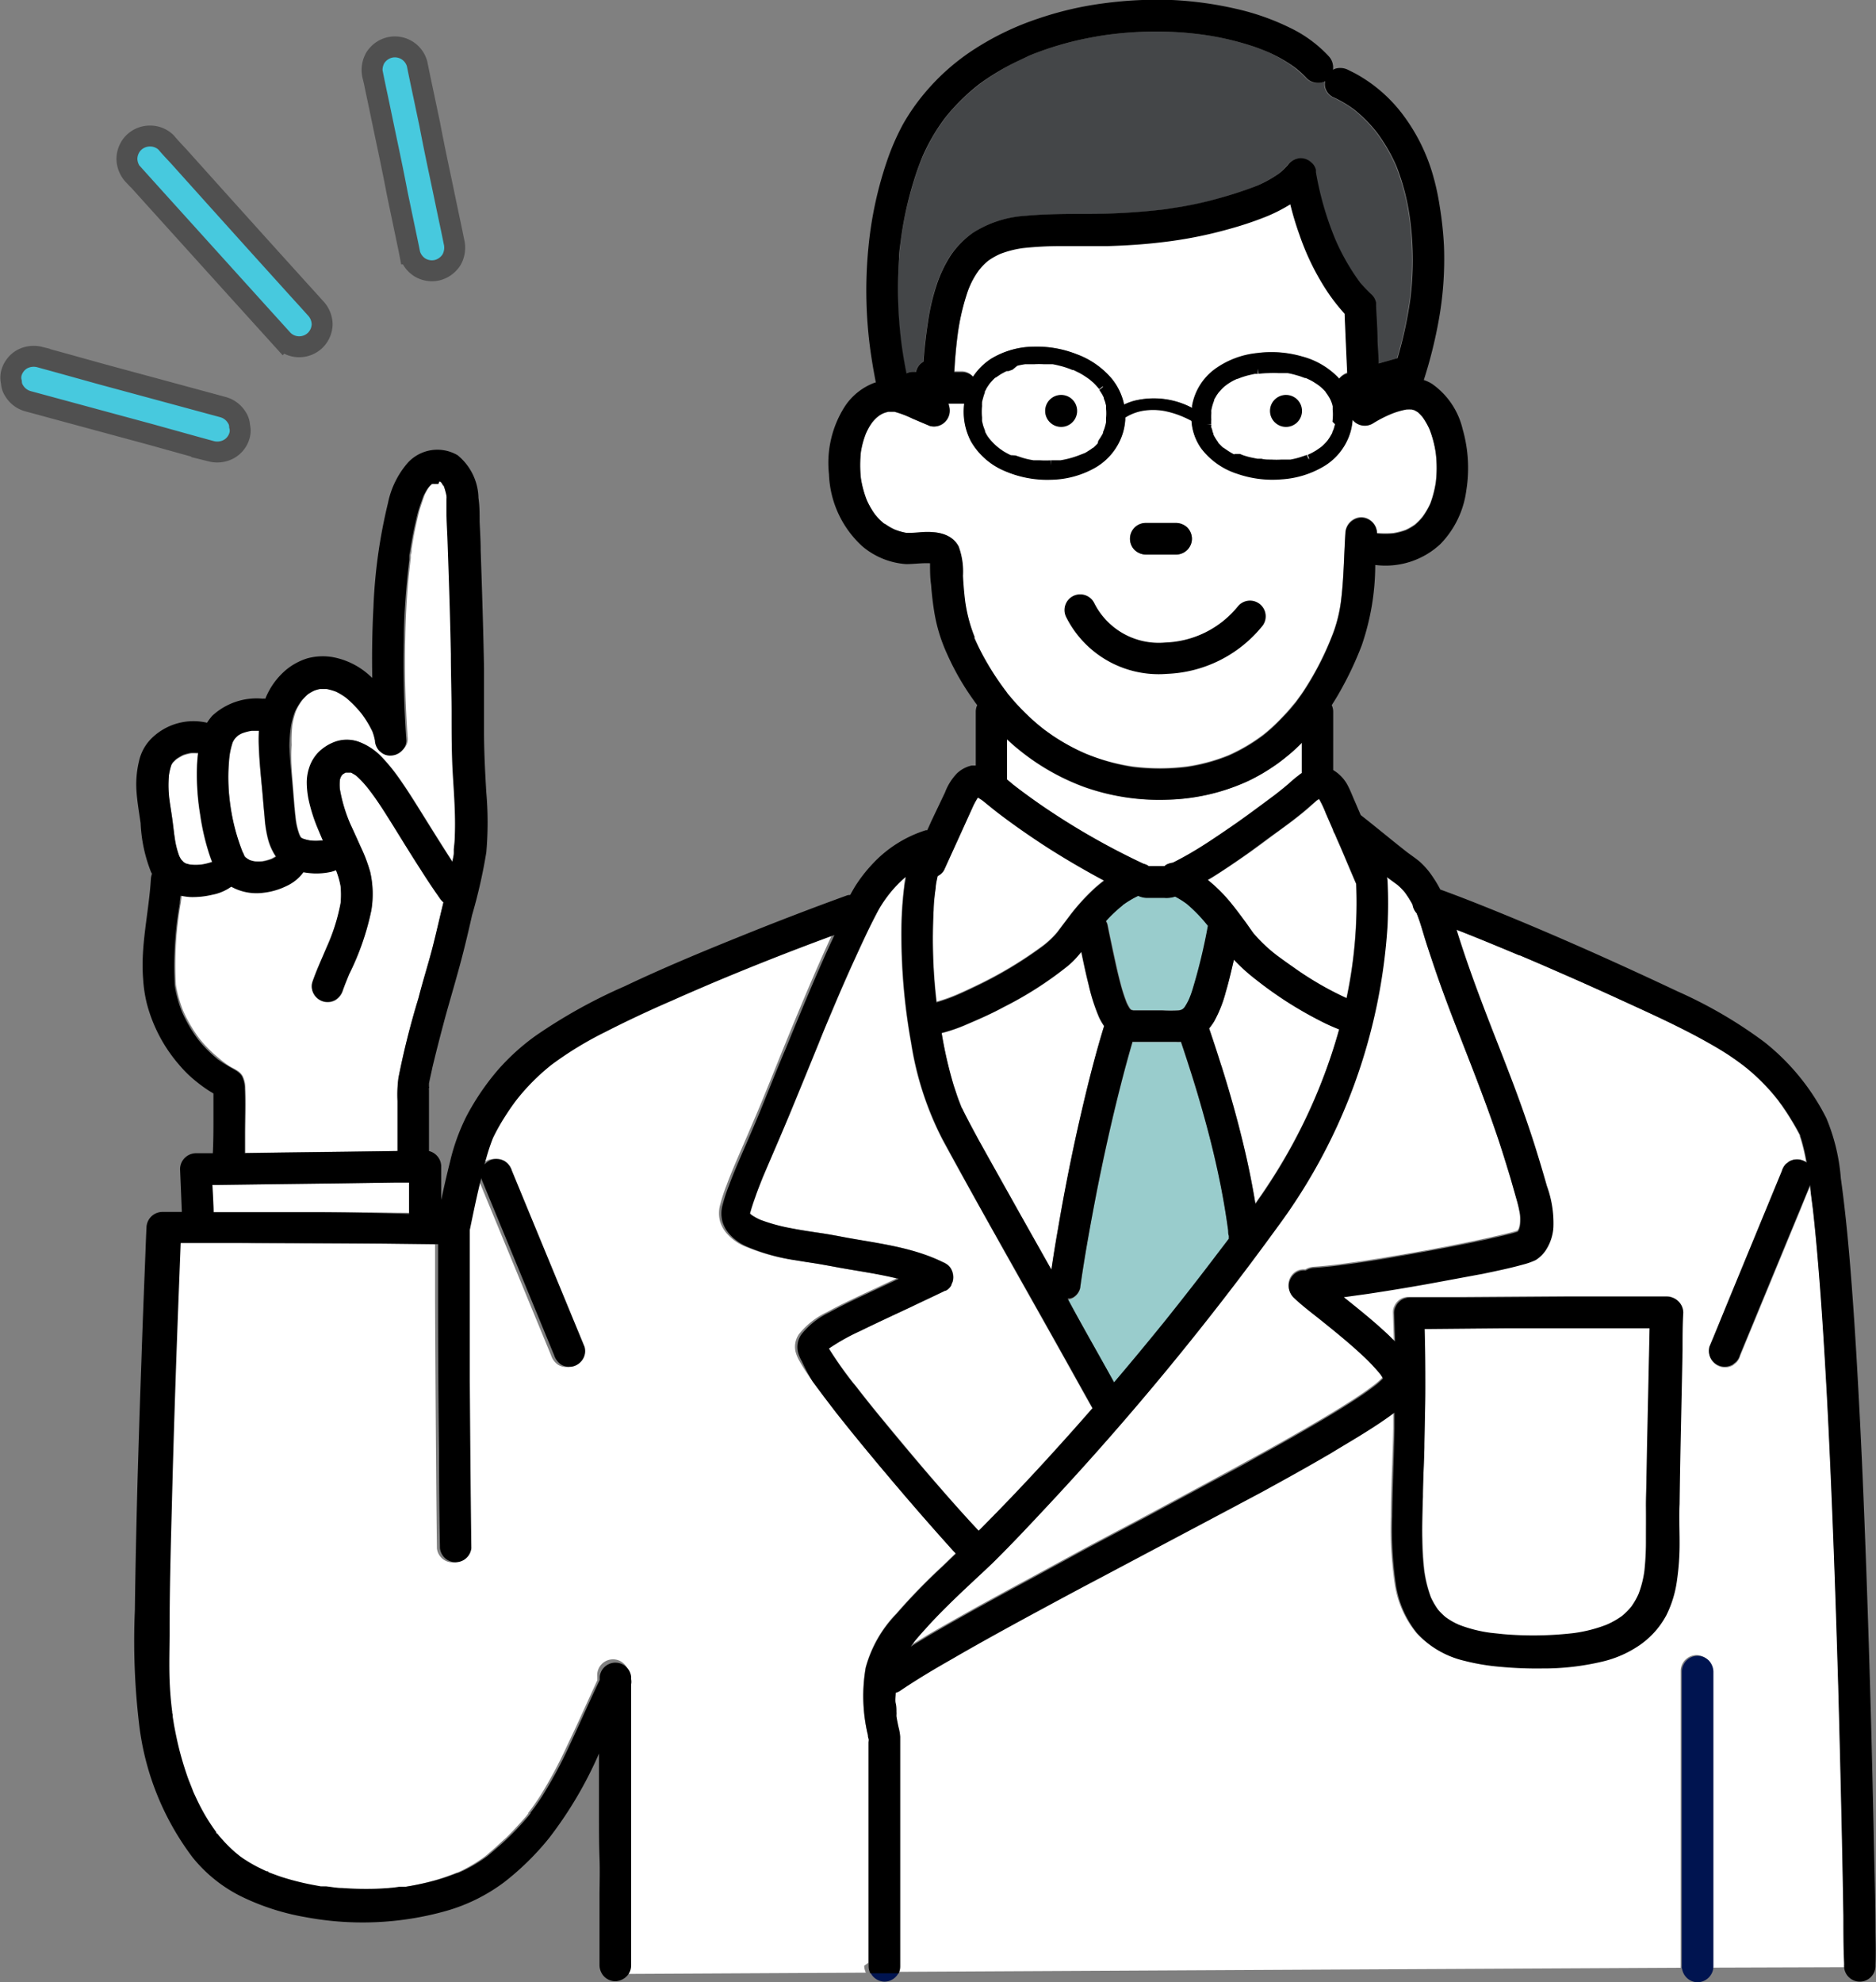 <svg xmlns="http://www.w3.org/2000/svg" viewBox="0 0 179.3 189.44">
  <rect x="0" y="0" width="179.3" height="189.44" fill="#808080" stroke="none"/>
  <g id="レイヤー_2" data-name="レイヤー 2">
    <g id="レイヤー_1-2" data-name="レイヤー 1">
      <g>
        <g>
          <path d="M25.34,179h0l-.1,0Z" style="fill: #fff"/>
          <path d="M20.48,175.29l-.06-.08,0,.07Z" style="fill: #fff"/>
          <path d="M41.27,46.27l0,0h0Z" style="fill: #fff"/>
          <path d="M25.36,179l.14.06-.12,0h0Z" style="fill: #fff"/>
          <path d="M42.15,46h0Z" style="fill: #fff"/>
          <path d="M20.56,175.39l0-.06,0,0Z" style="fill: #fff"/>
          <path d="M41,103.72h0v0Z" style="fill: #fff"/>
          <path d="M41,103.72s0,.07,0,.1,0,.09,0,.13,0,.13,0,0v-.23Z" style="fill: #fff"/>
          <path d="M41.46,46.16a.51.51,0,0,0,.15-.08h0a.19.19,0,0,0-.1,0S41.46,46.15,41.46,46.16Z" style="fill: #fff"/>
          <path d="M101.28,44.63s0,0,0,0h0Z" style="fill: #fff"/>
          <path d="M116.13,35.24a8.32,8.32,0,0,1,4-1.51,10.55,10.55,0,0,1,4.33.33A7.45,7.45,0,0,1,128,36.17l0,0a1.58,1.58,0,0,1,.79-.58c-.09-1.9-.17-3.8-.25-5.71a17.73,17.73,0,0,1-1.73-2.23,23.89,23.89,0,0,1-2.59-5.33,28.32,28.32,0,0,1-.87-2.89,15.37,15.37,0,0,1-2.25,1.15,32.54,32.54,0,0,1-3.61,1.21,40.7,40.7,0,0,1-6.4,1.26c-1.73.21-3.48.32-5.22.37-1.5,0-3,0-4.49,0a32.71,32.71,0,0,0-3.57.19,9.65,9.65,0,0,0-2.19.56,6.44,6.44,0,0,0-1.14.65,5.9,5.9,0,0,0-.89.91,7.77,7.77,0,0,0-.89,1.56,7.47,7.47,0,0,0-.29.79,21.57,21.57,0,0,0-.87,3.9c-.15,1.16-.25,2.32-.31,3.49H92A1.45,1.45,0,0,1,93,36a5.91,5.91,0,0,1,1.73-1.72,8,8,0,0,1,4-1.14,10.38,10.38,0,0,1,4.16.72,8,8,0,0,1,3.37,2.36,5.78,5.78,0,0,1,1.16,2.45,5.7,5.7,0,0,1,1-.37,7.8,7.8,0,0,1,5.5.69l0-.21A5.55,5.55,0,0,1,116.13,35.24Z" style="fill: #fff"/>
          <path d="M95.15,43.18s0,0,0,0,0,0-.06,0Z" style="fill: #fff"/>
          <path d="M106.36,39.07v0s0,.06,0,.07Z" style="fill: #fff"/>
          <polygon points="95.11 43.15 95.11 43.15 95.11 43.15 95.11 43.15" style="fill: #fff"/>
          <polygon points="106.37 39.13 106.37 39.13 106.37 39.13 106.37 39.13" style="fill: #fff"/>
          <path d="M128.11,40.32v0Z" style="fill: #fff"/>
          <path d="M106.37,39.14h0a.25.25,0,0,1,0-.08v0c0-.08,0-.15,0-.22l-.12-.46-.08-.21a.3.3,0,0,0,0-.1h0c-.06-.13-.12-.26-.19-.39s-.15-.26-.23-.38a1.43,1.43,0,0,0-.14-.2l0-.08c-.2-.23-.4-.46-.62-.67l-.35-.3-.09-.07h0l-.2-.14a8.39,8.39,0,0,0-.81-.5l-.45-.22-.22-.11h0l-.11,0a9.25,9.25,0,0,0-.93-.32c-.32-.09-.65-.17-1-.23l-.26,0h-.12l-.49,0a8.41,8.41,0,0,0-1,0l-.49,0-.25,0-.12,0a7.45,7.45,0,0,0-.94.19l-.45.13-.23.08-.15,0s0,0,0,0l-.06,0-.09.05-.21.1-.4.22-.37.25-.06,0c.08-.07,0,0,0,0l-.17.14c-.11.1-.22.21-.32.32l-.16.18s-.15.14-.14.17.09-.12,0,0l0,0a.61.61,0,0,0-.07.1l-.12.18a3.3,3.3,0,0,0-.23.41c0,.07-.07.15-.11.22h0a1.17,1.17,0,0,1,0,.11,4.42,4.42,0,0,0-.15.48c0,.16-.08.33-.12.5s0,.1,0,.15v0a1.94,1.94,0,0,0,0,.24,6,6,0,0,0,0,1.12c0,.05,0,.1,0,.15h0s0,.22,0,.24l.12.49c0,.16.11.32.17.48h0a1.17,1.17,0,0,0,0,.11,2.12,2.12,0,0,0,.11.21A3.38,3.38,0,0,0,94,42l.15.21h0a.65.65,0,0,1,.08.09,5.46,5.46,0,0,0,.67.69l.19.16h0s.07,0,.06,0l0,0,.4.28a7.77,7.77,0,0,0,.9.48l.13.06h0l.22.09.51.17a7,7,0,0,0,1,.25l.27.05.13,0h.15l.14,0,.24,0a9.38,9.38,0,0,0,1.06,0l.52,0,.27,0h.19a9.43,9.43,0,0,0,1.94-.52l.06,0,.07,0,.21-.1c.15-.07.29-.15.43-.23l.41-.26.11-.08.05,0,0,0,.1-.08a6,6,0,0,0,.66-.67s.12-.14.06-.06,0,0,0,0,.09-.14.14-.21.17-.27.24-.41a2.26,2.26,0,0,0,.11-.22l0-.1h0a4.34,4.34,0,0,0,.16-.47,4.7,4.7,0,0,0,.12-.51l0-.15v0l0-.25A5,5,0,0,0,106.37,39.14Z" style="fill: #fff"/>
          <path d="M109.25,82.55a1.66,1.66,0,0,1,.37.14l.14.09.07,0h1.43l.17-.13a1.85,1.85,0,0,1,.64-.2c.5-.25,1-.52,1.49-.8,1.4-.8,2.75-1.7,4.07-2.63s2.78-2,4.13-3c.5-.39,1-.77,1.45-1.18s.61-.53.94-.78a2,2,0,0,1,.25-.18c0-1,0-1.93,0-2.89a18.35,18.35,0,0,1-5.1,3.64,19.6,19.6,0,0,1-7.71,1.8,21.46,21.46,0,0,1-8-1.22,21.85,21.85,0,0,1-6.38-3.68c-.34-.28-.66-.58-1-.88v3.83l.61.51c.9.69,1.81,1.35,2.74,2A69.11,69.11,0,0,0,109.25,82.55Z" style="fill: #fff"/>
          <path d="M128.11,39.1h0a.5.5,0,0,0,0-.12,1.55,1.55,0,0,0,0-.21,3.74,3.74,0,0,0-.12-.45l-.09-.23v0l0,0a3.55,3.55,0,0,0-.2-.39c-.08-.13-.16-.26-.25-.38l0,0,0-.05-.14-.16a4.92,4.92,0,0,0-.66-.63l0,0-.08-.06-.18-.13-.39-.25c-.27-.16-.56-.29-.84-.42l0,0-.11,0-.22-.08a4.26,4.26,0,0,0-.47-.15,7.94,7.94,0,0,0-1-.24l-.26,0-.12,0h0l-.51,0a8.69,8.69,0,0,0-1,0,9.08,9.08,0,0,0-1,.07h0l-.13,0-.23,0-.5.11a7.94,7.94,0,0,0-.95.28l-.24.09,0,0-.07,0-.42.2a6,6,0,0,0-.8.5l0,0,0,0-.18.14c-.12.11-.23.21-.34.33l-.3.33v0h0l-.06.09-.13.18-.24.41-.1.22h0l0,.08a5.26,5.26,0,0,0-.27,1,.59.59,0,0,0,0,.13v0a1.94,1.94,0,0,1,0,.24,4.51,4.51,0,0,0,0,.52,4.19,4.19,0,0,0,0,.5h0s0,.07,0,.1,0,.16,0,.23.08.31.13.45l.08.21h0a.36.36,0,0,1,0,.09,5.35,5.35,0,0,0,.45.77l0,.06,0,0a1.15,1.15,0,0,0,.14.17l.32.33c.1.1.22.2.33.29l.05,0,0,0,.19.13a6.63,6.63,0,0,0,.81.48L118,44l.11,0,.06,0,.07,0,.11,0,.22.09a7.56,7.56,0,0,0,1,.27l.5.1.24,0h.13c.34,0,.68.07,1,.08a8.69,8.69,0,0,0,1,0l.52,0h0l.11,0,.25,0a7.92,7.92,0,0,0,1-.24l.48-.16a2.34,2.34,0,0,0,.24-.09h0l.08,0a7,7,0,0,0,.86-.45l.38-.26.07-.05,0,0,.18-.14a5.6,5.6,0,0,0,.63-.66h0l.06-.09a2.14,2.14,0,0,0,.13-.19c.08-.13.16-.26.23-.39s.07-.15.11-.22l0,0v0l0-.06c.06-.14.11-.29.16-.44s.08-.33.11-.49a.77.77,0,0,0,0-.15h0l0-.25A5.46,5.46,0,0,0,128.11,39.1Z" style="fill: #fff"/>
          <path d="M91.91,105.85v0c0,.09.11.25,0,.05l0-.05Z" style="fill: #fff"/>
          <path d="M93.54,109c1.31,2.39,2.65,4.77,4,7.15l2.94,5.22c.19-1.3.4-2.6.63-3.89q.9-5.08,2-10.13c.71-3.11,1.48-6.22,2.41-9.27a5.62,5.62,0,0,1-.48-.83,18,18,0,0,1-1-3.12c-.26-1-.49-2.09-.7-3.13l-.27.32a8.36,8.36,0,0,1-1,1,34.67,34.67,0,0,1-6.14,3.94c-1.13.59-2.29,1.13-3.47,1.63a15.37,15.37,0,0,1-2.47.86h0a40.15,40.15,0,0,0,1.2,5.07c.15.47.31,1,.49,1.42.08.21.16.42.25.64l0,.09.12.26C92.5,107.15,93,108.07,93.54,109Z" style="fill: #fff"/>
          <path d="M128.68,95.39a44,44,0,0,0,.92-10.92l-.47-1.1c-.45-1.05-.89-2.1-1.35-3.15l-.22-.52a1.38,1.38,0,0,1-.18-.41l-.66-1.53a10.21,10.21,0,0,0-.65-1.38l-.22.14-.48.42c-1.07,1-2.24,1.8-3.39,2.66s-2,1.5-3.06,2.23-2,1.37-3,2l-.49.29a15,15,0,0,1,2.22,2.21c.46.57.9,1.15,1.33,1.74.28.38.54.77.82,1.15a14.52,14.52,0,0,0,2.36,2.21c.46.35.92.69,1.4,1A30.91,30.91,0,0,0,128.68,95.39Z" style="fill: #fff"/>
          <path d="M128,98.35a18.7,18.7,0,0,1-1.93-.88,36.54,36.54,0,0,1-6-3.86,17.67,17.67,0,0,1-2.13-1.92c-.24,1-.49,2.1-.79,3.13a12.13,12.13,0,0,1-1.09,2.75,5.41,5.41,0,0,1-.49.69c.4,1.18.79,2.36,1.16,3.55.81,2.56,1.55,5.15,2.16,7.76.43,1.8.79,3.6,1.09,5.42.39-.56.78-1.11,1.15-1.68A52.87,52.87,0,0,0,128,98.35Z" style="fill: #fff"/>
          <path d="M105.88,88.37c.16.81.33,1.61.5,2.41.23,1.06.46,2.12.73,3.16a15.64,15.64,0,0,0,.6,1.87,4.4,4.4,0,0,0,.31.56l.11.11,0,0,.23.06.67,0c.71,0,1.41,0,2.11,0a13,13,0,0,0,1.53,0,1.74,1.74,0,0,0,.29-.07l.13-.08a1.06,1.06,0,0,0,.15-.15,5.37,5.37,0,0,0,.45-.81,9.44,9.44,0,0,0,.32-.89,53.44,53.44,0,0,0,1.47-6.09,14.33,14.33,0,0,0-2-2.08,7.9,7.9,0,0,0-1.13-.71,2.71,2.71,0,0,1-1.06.12h-1c-.24,0-.48,0-.71,0a2.18,2.18,0,0,1-.76-.19,9.31,9.31,0,0,0-1.49.89A13.65,13.65,0,0,0,105.73,88,1.11,1.11,0,0,1,105.88,88.37Z" style="fill: #9cc"/>
          <path d="M103.34,44.07h0Z" style="fill: #fff"/>
          <path d="M89.62,83.71c-.08.37-.14.74-.19,1.11-.1.72-.16,1.44-.2,2.17a51.87,51.87,0,0,0,.3,8.72,15.63,15.63,0,0,0,1.85-.65c.61-.26,1.21-.54,1.81-.83a38.64,38.64,0,0,0,6.51-3.89,8.63,8.63,0,0,0,1.35-1.28l1.23-1.63a20,20,0,0,1,2.49-2.71c.26-.22.52-.44.79-.64q-2.64-1.36-5.16-3Q98.7,80,97.07,78.87c-.57-.41-1.13-.82-1.69-1.25s-.95-.76-1.42-1.14a4.66,4.66,0,0,0-.47-.3h0v0a6.73,6.73,0,0,0-.54,1l-.87,1.92-1.82,4A1.35,1.35,0,0,1,89.62,83.71Z" style="fill: #fff"/>
          <path d="M86.61,35.68a1.43,1.43,0,0,1,.61-.14h.32s0,0,0-.08a1.36,1.36,0,0,1,.69-.89c.09-1.24.23-2.49.42-3.72a20.34,20.34,0,0,1,.84-3.61,12,12,0,0,1,1.36-2.85A8.49,8.49,0,0,1,93,22.24a10.56,10.56,0,0,1,5.07-1.61c2-.21,4-.16,5.93-.18a62.73,62.73,0,0,0,7.38-.44l1.59-.25c1.12-.2,2.25-.44,3.35-.75a37.32,37.32,0,0,0,3.79-1.25,11.06,11.06,0,0,0,2.12-1.19,6.13,6.13,0,0,0,.82-.79,1.51,1.51,0,0,1,.81-.58h0a1.27,1.27,0,0,1,.39-.06h.06a1.39,1.39,0,0,1,.56.13l.16.08a1.33,1.33,0,0,1,.24.19l.06.05a1.14,1.14,0,0,1,.2.23,1.35,1.35,0,0,1,.19.43s0,.05,0,.07l0,.16a30.14,30.14,0,0,0,1.81,6.31A20.59,20.59,0,0,0,130,27a13.37,13.37,0,0,0,1.06,1.2,2.11,2.11,0,0,1,.19.23,1.62,1.62,0,0,1,.21.51c0,.11,0,.22,0,.33.05,1.12.1,2.24.14,3.37,0,.7.07,1.41.1,2.12l1.81-.51a39.78,39.78,0,0,0,1.22-5.61,30,30,0,0,0,0-7.51,21.64,21.64,0,0,0-1.33-5.25,16.14,16.14,0,0,0-1.89-3.24,13.29,13.29,0,0,0-2.11-2.13,10.91,10.91,0,0,0-2.11-1.24,1.46,1.46,0,0,1-.69-.9,1.31,1.31,0,0,1,0-.59,1.53,1.53,0,0,1-1.76-.27,8.73,8.73,0,0,0-1.08-1A14,14,0,0,0,121,4.89c-.38-.15-.76-.3-1.14-.43a27.28,27.28,0,0,0-5-1.16c-.6-.08-1.2-.14-1.8-.19a35.14,35.14,0,0,0-7.1.2c-.53.07-1.07.16-1.6.26a30.19,30.19,0,0,0-6,1.75c-.34.15-.69.31-1,.48a22.6,22.6,0,0,0-3.85,2.34,19.64,19.64,0,0,0-3.2,3.18A18.52,18.52,0,0,0,88.18,15c-.19.46-.36.92-.53,1.39a34.4,34.4,0,0,0-1.53,6.43c-.08.65-.15,1.3-.2,2a41.34,41.34,0,0,0,.24,8.32Q86.36,34.39,86.61,35.68Z" style="fill: #444648"/>
          <path d="M96,66c.07.08.2.25.07.08l0,0Z" style="fill: #fff"/>
          <path d="M115,39.19v0Z" style="fill: #fff"/>
          <path d="M94.35,63.41A26.41,26.41,0,0,0,96,65.94l.08.1.22.28.54.64c.38.42.76.83,1.16,1.22s.86.81,1.32,1.19l.35.28.1.08.74.53A19.86,19.86,0,0,0,103.7,72a19.57,19.57,0,0,0,4.57,1.24,21,21,0,0,0,5.14,0,17.36,17.36,0,0,0,4-1.08,16.66,16.66,0,0,0,3.26-1.91h0l.08-.06.33-.27c.2-.17.41-.35.61-.54.4-.37.78-.76,1.15-1.16s.66-.77,1-1.16l.08-.11.21-.29c.15-.2.29-.4.43-.61a28.35,28.35,0,0,0,2.49-4.68c.16-.39.32-.78.46-1.18a13.78,13.78,0,0,0,.64-2.7c.28-2.18.29-4.38.43-6.57a1.56,1.56,0,0,1,1.51-1.51,1.52,1.52,0,0,1,1.51,1.51v0a8.45,8.45,0,0,0,1.59,0,6.72,6.72,0,0,0,1.17-.31,5.67,5.67,0,0,0,.86-.5,5.32,5.32,0,0,0,.74-.76,7.27,7.27,0,0,0,.74-1.27,10.4,10.4,0,0,0,.52-2,11.57,11.57,0,0,0,0-2.82,10.39,10.39,0,0,0-.59-2.27,6.54,6.54,0,0,0-.69-1.21,4.89,4.89,0,0,0-.45-.46l-.31-.18-.25-.07a4.51,4.51,0,0,0-.52,0,7.28,7.28,0,0,0-1.51.45,12.06,12.06,0,0,0-1.71.89,1.5,1.5,0,0,1-1.52,0,1.35,1.35,0,0,1-.4-.35,6,6,0,0,1-.19,1.11,5.71,5.71,0,0,1-2.48,3.28,9,9,0,0,1-4.11,1.29,10.28,10.28,0,0,1-4.26-.53,7,7,0,0,1-3.42-2.4,5.09,5.09,0,0,1-.94-2.65,9.49,9.49,0,0,0-1.5-.66,9.21,9.21,0,0,0-.9-.25,5.24,5.24,0,0,0-.82-.12,5.53,5.53,0,0,0-.91,0,5,5,0,0,0-.8.12,4.68,4.68,0,0,0-1.4.59c0,.07,0,.14,0,.21a5.85,5.85,0,0,1-.2,1.17,5.79,5.79,0,0,1-2.62,3.38,8.82,8.82,0,0,1-4.25,1.18A10.14,10.14,0,0,1,96,45a6.7,6.7,0,0,1-3.17-2.8,6.13,6.13,0,0,1-.65-3.62h-1.5a2.61,2.61,0,0,0,.06.27,1.53,1.53,0,0,1-.39,1.47,1.49,1.49,0,0,1-1.47.39L87.2,40a9.77,9.77,0,0,0-1.71-.63h-.58a3.64,3.64,0,0,0-.47.14,3.11,3.11,0,0,0-.4.22s-.2.15-.26.21a3.34,3.34,0,0,0-.32.33l-.09.11h0c-.09.12-.17.24-.25.37a6.61,6.61,0,0,0-.36.7,8.27,8.27,0,0,0-.48,1.77,11.7,11.7,0,0,0,0,2.51,9.83,9.83,0,0,0,.56,2.08,7.15,7.15,0,0,0,.48.91,5.25,5.25,0,0,0,.33.49h0l.19.23a5.32,5.32,0,0,0,.48.47l.13.12.11.08a5.25,5.25,0,0,0,.89.51,5.89,5.89,0,0,0,1.09.31A11.24,11.24,0,0,0,88,50.86c1.31-.09,2.9,0,3.59,1.37A6.94,6.94,0,0,1,92,55c0,.82.11,1.64.21,2.45a14.65,14.65,0,0,0,.92,3.45A24.22,24.22,0,0,0,94.35,63.41Zm14.09-13a1.57,1.57,0,0,1,1.07-.44h2.9a1.59,1.59,0,0,1,1.07.44,1.51,1.51,0,0,1,0,2.13,1.55,1.55,0,0,1-1.07.45h-2.9a1.59,1.59,0,0,1-1.07-.44,1.52,1.52,0,0,1-.44-1.07A1.56,1.56,0,0,1,108.44,50.42Z" style="fill: #fff"/>
          <path d="M96,65.94,96,65.87,96,66v0Z" style="fill: #fff"/>
          <path d="M84.55,50.1l-.07-.05Z" style="fill: #fff"/>
          <path d="M103.3,44.09Z" style="fill: #fff"/>
          <path d="M103.31,44.09h0Z" style="fill: #fff"/>
          <path d="M136.25,89.91c-.28-.88-.51-1.78-.86-2.65l0-.05a1.48,1.48,0,0,1-.41-.84,9.89,9.89,0,0,0-.75-1.19,5.51,5.51,0,0,0-.72-.73l-1-.73a1.62,1.62,0,0,1,.07.44c.07,1.38.07,2.76,0,4.13a54.07,54.07,0,0,1-10.51,28.85,279.3,279.3,0,0,1-21.76,26.42c-1.81,1.94-3.63,3.89-5.52,5.75-1.39,1.36-2.84,2.67-4.22,4-.76.75-1.5,1.51-2.21,2.31-.34.38-.67.76-1,1.15l-.15.21a1,1,0,0,0-.13.16.76.76,0,0,1-.08.11l1.65-1c1.48-.87,3-1.71,4.48-2.55,1.71-.94,3.42-1.88,5.14-2.8l5.51-3,5.66-3,5.57-3c1.74-.94,3.49-1.88,5.22-2.84,1.56-.85,3.1-1.72,4.64-2.61,1.28-.74,2.56-1.5,3.81-2.29.91-.57,1.81-1.17,2.66-1.82a6.76,6.76,0,0,0,.8-.71,3,3,0,0,0-.27-.42,17.5,17.5,0,0,0-1.56-1.66c-1.23-1.16-2.55-2.24-3.87-3.3-1-.78-2-1.52-2.87-2.38a1.54,1.54,0,0,1,0-2.14,1.42,1.42,0,0,1,1.18-.42,1.71,1.71,0,0,1,.82-.25c1-.07,2.07-.19,3.09-.33,1.4-.19,2.79-.4,4.18-.64,2.62-.43,5.24-.92,7.84-1.46,1-.21,2-.43,3-.67.45-.11.91-.21,1.34-.36l0,0a2.39,2.39,0,0,0,.13-.21,3.06,3.06,0,0,0,.1-.41,4.86,4.86,0,0,0,0-1,12.57,12.57,0,0,0-.35-1.5l-.57-2c-.36-1.19-.73-2.39-1.12-3.57-1.2-3.62-2.61-7.16-4-10.71-.7-1.79-1.37-3.58-2-5.39C136.91,91.92,136.57,90.92,136.25,89.91Z" style="fill: #fff"/>
          <path d="M100.18,139.3c1.42-1.56,2.83-3.13,4.21-4.72,0,0,0,0,0,0l-.94-1.68c-2.41-4.35-4.86-8.68-7.29-13-2-3.65-4.1-7.29-6.1-11a30.27,30.27,0,0,1-3-9.24,58.32,58.32,0,0,1-.93-10.56,35.16,35.16,0,0,1,.27-4.35c0-.31.08-.62.13-.94A11.88,11.88,0,0,0,85,85.44a12.09,12.09,0,0,0-1,1.48c-.81,1.5-1.53,3.07-2.24,4.62s-1.4,3.15-2.08,4.74c-.48,1.14-1,2.28-1.42,3.43-.86,2.11-1.71,4.22-2.59,6.33s-1.82,4.28-2.73,6.42c-.27.65-.53,1.3-.76,2q-.19.54-.36,1.08l-.12.41c0,.06.11.11.16.16a5.37,5.37,0,0,0,.81.45,17.08,17.08,0,0,0,3,.82c.91.18,1.83.32,2.75.45s1.71.29,2.56.45c3.11.56,6.31.93,9.17,2.34a1.59,1.59,0,0,1,.29.15,1.32,1.32,0,0,1,.54.61,1.63,1.63,0,0,1,.1,1.06,2.58,2.58,0,0,1-.13.31l0,.05a1.1,1.1,0,0,1-.18.26,1.17,1.17,0,0,1-.36.28l-.06,0-.12.06c-1,.51-2.08,1-3.13,1.49-1.62.76-3.25,1.51-4.86,2.3a19.72,19.72,0,0,0-3,1.68h0a36.24,36.24,0,0,0,2.55,3.58l-.23-.31c.81,1.05,1.63,2.08,2.46,3.1,1.67,2,3.36,4.06,5.08,6.06,1.46,1.69,2.93,3.36,4.43,5Q96.92,142.89,100.18,139.3Z" style="fill: #fff"/>
          <path d="M93.28,40v0C93.29,40.15,93.28,40.08,93.28,40Z" style="fill: #fff"/>
          <path d="M115,39.11Z" style="fill: #fff"/>
          <path d="M91.85,105.73l.06.12h0Z" style="fill: #fff"/>
          <path d="M94.21,42.26Z" style="fill: #fff"/>
          <path d="M42.07,46Z" style="fill: #fff"/>
          <path d="M16.53,78.76c.06.47.11.93.16,1.4a8.26,8.26,0,0,0,.4,1.63,2.13,2.13,0,0,0,.23.42l.23.24.21.12.39.1a5.35,5.35,0,0,0,1.06,0,5.82,5.82,0,0,0,1-.24l.06,0c-.11-.27-.2-.54-.29-.81a22.67,22.67,0,0,1-.86-3.73,23.36,23.36,0,0,1-.3-4.65c0-.4.05-.81.1-1.22l-.11,0a2.91,2.91,0,0,0-.59,0,4.23,4.23,0,0,0-.72.19,5.26,5.26,0,0,0-.65.38c-.13.11-.24.23-.36.35l-.12.2a5.71,5.71,0,0,0-.24,1,10.6,10.6,0,0,0,.07,2.52C16.32,77.31,16.44,78,16.53,78.76Z" style="fill: #fff"/>
          <path d="M23.14,81.4a.93.93,0,0,1,.13.29l.11.18.21.16v0l.24.14a3.74,3.74,0,0,0,.45.12,4.17,4.17,0,0,0,.79,0,4.84,4.84,0,0,0,.85-.23,4,4,0,0,0,.41-.23h0a5.5,5.5,0,0,1-.73-1.6A11.51,11.51,0,0,1,25.27,78c-.07-.7-.13-1.41-.19-2.12-.13-1.45-.29-2.89-.35-4.34a15.07,15.07,0,0,1,0-1.78c-.23,0-.46,0-.69,0a4.59,4.59,0,0,0-.95.25,2.71,2.71,0,0,0-.37.21,3,3,0,0,0-.31.31,3.37,3.37,0,0,0-.19.32,7.25,7.25,0,0,0-.31,1.32,18.63,18.63,0,0,0,.08,4.6A19.67,19.67,0,0,0,23.14,81.4Z" style="fill: #fff"/>
          <path d="M42.07,46h0Z" style="fill: #fff"/>
          <path d="M42.19,46.1h0Z" style="fill: #fff"/>
          <path d="M83,187.57V166.5c0-.13,0-.27,0-.4s0-.24-.07-.35a15.92,15.92,0,0,1-.2-6.41,11.83,11.83,0,0,1,2.92-5.13,58.54,58.54,0,0,1,4.46-4.59l1.23-1.19-.23-.24q-2.89-3.21-5.68-6.5c-1.88-2.22-3.74-4.46-5.54-6.74-.77-1-1.53-2-2.26-3a17.77,17.77,0,0,1-1.22-1.88,3.57,3.57,0,0,1-.37-.88,2.1,2.1,0,0,1,.32-1.69,7.58,7.58,0,0,1,2.68-2.11c1.36-.75,2.77-1.4,4.18-2.06l2.45-1.15c-1.85-.46-3.76-.72-5.64-1.06-.67-.12-1.35-.26-2-.36s-1.36-.2-2-.32a19.28,19.28,0,0,1-4.8-1.31,4.67,4.67,0,0,1-1.73-1.21,3.1,3.1,0,0,1-.69-1.24,3,3,0,0,1,0-1.47,16.26,16.26,0,0,1,.63-1.94c.29-.79.61-1.56.94-2.33.54-1.26,1.09-2.51,1.62-3.76,1-2.32,1.92-4.66,2.87-7,1.49-3.64,3-7.28,4.65-10.85l-.53.19Q73.27,91.64,67.72,94c-1.26.54-2.52,1.08-3.77,1.64-2.15,1-4.29,2-6.38,3a33.66,33.66,0,0,0-5.11,3.11,20.27,20.27,0,0,0-3.37,3.37c-.45.59-.87,1.21-1.26,1.84a18.82,18.82,0,0,0-1,1.81c-.21.53-.39,1.06-.55,1.6l-.27.94a1.81,1.81,0,0,1,.76-.49,1.59,1.59,0,0,1,1.17.16,1.64,1.64,0,0,1,.69.9l1.52,3.69,5.43,13.16a1.47,1.47,0,0,1-.15,1.16,1.57,1.57,0,0,1-.9.7,1.54,1.54,0,0,1-1.17-.15,1.75,1.75,0,0,1-.69-.91l-1.52-3.69-5.43-13.16,0-.11c-.42,1.67-.76,3.36-1.11,5,0,.72,0,1.44,0,2.16q0,6.08,0,12.16c0,5.36.08,10.73.15,16.09a1.51,1.51,0,0,1-3,0q-.06-4.54-.09-9.09-.06-7.4-.09-14.78c0-1.73,0-3.46,0-5.19l-5.1-.06q-6.91,0-13.85-.06H17l-.15,3.87c-.13,3.29-.25,6.59-.36,9.88q-.2,6-.35,11.93c-.1,3.78-.17,7.57-.2,11.35,0,1.6,0,3.21,0,4.8,0,1,.12,2,.25,3v0l0,.1c0,.12,0,.25.05.37l.12.75c.1.54.21,1.09.33,1.63a30.84,30.84,0,0,0,.9,3.16c.18.52.4,1,.59,1.55l.06.14c.05.12.1.23.16.35s.23.49.35.73a18.23,18.23,0,0,0,1.65,2.7h0s0-.06.1.12l.21.27.48.54a13.51,13.51,0,0,0,1.09,1.05l.32.26.06.05q.29.21.57.39a13,13,0,0,0,1.14.66l.64.31.22.1.13.06c.44.17.89.34,1.34.49a25,25,0,0,0,2.92.74l.81.15.37,0,.13,0c.51.06,1,.12,1.54.16a31.46,31.46,0,0,0,3.22.07c.53,0,1.07,0,1.6-.1.28,0,.56,0,.84-.09l.23,0,.19,0a25.75,25.75,0,0,0,3-.65c.48-.14.95-.29,1.42-.47.24-.08.48-.18.71-.28-.49.2,0,0,.06,0l.31-.14a14.35,14.35,0,0,0,2.29-1.38l.1-.08.27-.23.6-.52c.37-.34.74-.68,1.1-1q1-1,1.86-2l.21-.27,0-.06.34-.45c.25-.35.49-.7.73-1.06a42.73,42.73,0,0,0,2.66-4.94c1-2.07,1.92-4.16,2.88-6.23v-.32a1.51,1.51,0,1,1,3,0v0c0,.08,0,.16,0,.25a1.29,1.29,0,0,1,0,.48c0,.12,0,.23,0,.35,0,.76,0,1.51,0,2.27l0,3.16c0,1.25,0,2.49,0,3.73s0,2.67,0,4,0,2.65,0,4l0,3.63,0,3,0,2v.73a1.48,1.48,0,0,1-.22.78l22.89-.12a1.46,1.46,0,0,1-.16-.66Z" style="fill: #fff"/>
          <path d="M176.28,187.67c0-1.51,0-3-.07-4.53-.05-3.11-.11-6.21-.18-9.32q-.14-6.27-.31-12.54-.21-7-.47-14.07c-.18-4.68-.38-9.36-.63-14-.23-4.15-.48-8.3-.83-12.44-.14-1.7-.3-3.4-.49-5.1-.09-.72-.19-1.44-.27-2.17.07.62,0,0,0-.19h0c-.43,1-.85,2.07-1.28,3.1l-5.43,13.16a1.47,1.47,0,0,1-.39.67l-.3.24a1.52,1.52,0,0,1-1.16.15,1.55,1.55,0,0,1-.91-.7,1.51,1.51,0,0,1-.15-1.16c.51-1.23,1-2.46,1.52-3.69l5.43-13.16a1.56,1.56,0,0,1,.39-.67L171,111a1.51,1.51,0,0,1,1.16-.16,1.35,1.35,0,0,1,.45.22,19.33,19.33,0,0,0-.45-2c-.05-.17-.1-.33-.16-.5a.3.3,0,0,0,0-.08c-.27-.52-.55-1-.86-1.52s-.47-.75-.72-1.11a4.84,4.84,0,0,0-.33-.46l-.16-.23,0,0a19.4,19.4,0,0,0-3.07-3.14l-.37-.29-.34-.25c-.28-.21-.56-.4-.85-.6q-.94-.61-1.92-1.17c-2.79-1.59-5.74-2.91-8.66-4.25q-2.4-1.11-4.83-2.17L147.4,92.2l-1.35-.58-.59-.25-.3-.13h0l-.06,0c-2-.84-4-1.67-6-2.45l.06.2c.74,2.37,1.57,4.7,2.45,7,.79,2.1,1.63,4.18,2.43,6.28.88,2.28,1.71,4.58,2.46,6.91.43,1.36.84,2.73,1.23,4.1a10.38,10.38,0,0,1,.62,3.93,4.51,4.51,0,0,1-.69,2.14,3.23,3.23,0,0,1-1,1,6.87,6.87,0,0,1-1.25.44c-1.26.35-2.54.61-3.82.88-1.8.38-3.61.72-5.42,1s-3.74.64-5.61.92l-2.24.31c1.5,1.2,3,2.4,4.38,3.72l.52.51-.09-2.69a1.32,1.32,0,0,1,.15-.65,1.37,1.37,0,0,1,.29-.42,1.36,1.36,0,0,1,.62-.37,1.69,1.69,0,0,1,.45-.07l4.91,0,10.4-.07q4.65,0,9.3,0a1.53,1.53,0,0,1,1.51,1.51c0,1.19-.05,2.38-.07,3.57-.09,4.91-.22,9.82-.28,14.73,0,1.21,0,2.42,0,3.63a24.53,24.53,0,0,1-.26,3.73,10.61,10.61,0,0,1-1,3.25,8.12,8.12,0,0,1-2.43,2.78,10.5,10.5,0,0,1-3.77,1.68,24.31,24.31,0,0,1-5.7.64,37.35,37.35,0,0,1-4-.16,20.63,20.63,0,0,1-3.4-.57,8.86,8.86,0,0,1-4.49-2.6,9.63,9.63,0,0,1-2.06-4.68,35.75,35.75,0,0,1-.36-6.46c0-2.8.16-5.6.22-8.39,0-.53,0-1.06,0-1.59-.42.32-.85.62-1.28.91-1.56,1.08-3.2,2.06-4.84,3-2.15,1.26-4.34,2.47-6.53,3.67q-3.75,2-7.53,4l-7.93,4.21c-2.53,1.35-5.06,2.7-7.57,4.06-2.21,1.21-4.41,2.42-6.59,3.69-1.68,1-3.36,2-5,3.06a1.59,1.59,0,0,1-.4.18c0,.34,0,.68,0,1s0,.56.07.83c0,.06.08.5,0,.11,0,.1,0,.2,0,.3,0,.33.12.66.19,1a5.16,5.16,0,0,1,.17.94c0,.52,0,1,0,1.56v20.35a1.51,1.51,0,0,1-.15.64l74.86-.39a1.23,1.23,0,0,1,0-.19v-1.15c0-.78,0-1.55,0-2.33v-3.22l0-3.82c0-1.37,0-2.73,0-4.09l0-4.06c0-1.23,0-2.47,0-3.7,0-1,0-2,0-3,0-.69,0-1.37,0-2.05v-.76a1.53,1.53,0,0,1,1.51-1.51,1.57,1.57,0,0,1,1.07.45,1.59,1.59,0,0,1,.44,1.06v1.15l0,2.33c0,1.07,0,2.15,0,3.22,0,1.28,0,2.55,0,3.82s0,2.73,0,4.09l0,4.06c0,1.23,0,2.47,0,3.7,0,1,0,2,0,3v2.81a1.09,1.09,0,0,1,0,.18L176.3,188a1,1,0,0,1,0-.17Z" style="fill: #fff"/>
          <path d="M42,46l.09.05h0Z" style="fill: #fff"/>
          <path d="M42.16,46.09h0l0,0,0,0Z" style="fill: #fff"/>
          <path d="M42.12,46h0Z" style="fill: #fff"/>
          <path d="M28,75c.1,1.14.17,2.29.31,3.42a6.64,6.64,0,0,0,.33,1.33,3,3,0,0,0,.16.31l.18.1a3.75,3.75,0,0,0,.75.19,4.86,4.86,0,0,0,1,0l.18,0-.46-1.09a15.8,15.8,0,0,1-.89-2.78,8.52,8.52,0,0,1-.18-1.6,4.5,4.5,0,0,1,.22-1.46,3.82,3.82,0,0,1,.89-1.5,4.38,4.38,0,0,1,1.57-1,3.34,3.34,0,0,1,2.29,0,5.83,5.83,0,0,1,2.12,1.39,17.46,17.46,0,0,1,1.8,2.22c.62.88,1.2,1.8,1.77,2.71,1.08,1.73,2.15,3.46,3.26,5.17l0-.1c0-.27.09-.53.13-.79v-.09l0-.24c0-.45.08-.91.1-1.36.07-1.91-.08-3.82-.19-5.73s-.11-3.9-.12-5.86,0-3.78-.07-5.67c-.07-3.64-.19-7.27-.32-10.9,0-.92-.07-1.84-.1-2.77,0-.33,0-.66,0-1,0-.12,0-.24,0-.37.06.56,0,0,0-.12a6.28,6.28,0,0,0-.23-.85l-.06-.17,0,.09h0c0,.1.1.3,0,0l-.18-.3a.47.47,0,0,0-.1-.1l-.1-.06h-.33l-.13,0-.25.15,0,0-.09.08-.2.22-.2.3-.23.43c-.06.13-.2.56-.05.1-.19.59-.41,1.16-.56,1.76s-.34,1.47-.48,2.21c-.07.41-.14.81-.2,1.22,0,.17,0,.34-.08.52l0,.26v.07c-.1.81-.19,1.62-.26,2.43-.14,1.69-.23,3.38-.26,5.07-.08,3.24,0,6.48.23,9.71a1.09,1.09,0,0,1,0,.18,1.31,1.31,0,0,1-.36.8l-.08.09a1.54,1.54,0,0,1-1.06.44,1.34,1.34,0,0,1-.89-.29l-.18-.15a1.61,1.61,0,0,1-.42-.88s0,0,0-.07a4.92,4.92,0,0,0-.25-.91,10.08,10.08,0,0,0-1-1.66,10.85,10.85,0,0,0-1.49-1.54,5.94,5.94,0,0,0-1-.61,5.5,5.5,0,0,0-.88-.25c-.21,0-.43,0-.64,0a3.58,3.58,0,0,0-.56.16,5,5,0,0,0-.59.34,5.62,5.62,0,0,0-.64.65,6.26,6.26,0,0,0-.6,1,7.28,7.28,0,0,0-.38,1.44,13.64,13.64,0,0,0-.07,1.92C27.78,72.56,27.91,73.79,28,75Z" style="fill: #fff"/>
          <path d="M39.1,113H37.91l-5.44.08-6.33.08-5.23.07H20.3c0,.87.07,1.74.11,2.61l9.91,0q4.4,0,8.78.06Z" style="fill: #fff"/>
          <path d="M116.46,119.73l1-1.31a1.87,1.87,0,0,1,0-.25c0-.18,0-.36-.07-.54-.2-1.46-.44-2.91-.73-4.36-.51-2.56-1.15-5.1-1.88-7.62-.58-2-1.23-4-1.9-6.05a4.24,4.24,0,0,1-.51,0c-.65,0-1.31,0-2,0s-1.25,0-1.88,0l-.24,0c-.4,1.36-.77,2.73-1.12,4.1-.87,3.4-1.63,6.83-2.31,10.27-.6,3-1.15,6.1-1.58,9.18a1.45,1.45,0,0,1-.69.9,1.26,1.26,0,0,1-.49.18c1.48,2.65,3,5.29,4.44,8q2.45-2.88,4.81-5.8Q113.93,123.08,116.46,119.73Z" style="fill: #9cc"/>
          <path d="M136.2,132.76c0,1.85,0,3.7-.09,5.55,0,1.58-.1,3.17-.14,4.75,0,1.34-.06,2.68,0,4,0,1,.07,2.08.19,3.11a12.08,12.08,0,0,0,.63,2.52,7,7,0,0,0,.67,1.16,5.46,5.46,0,0,0,.76.76,6.7,6.7,0,0,0,1.3.74,13.16,13.16,0,0,0,3,.76l1.22.13a33.44,33.44,0,0,0,6.71-.1,13.61,13.61,0,0,0,3.15-.8,7.93,7.93,0,0,0,1.5-.85,7.23,7.23,0,0,0,.87-.88,6.79,6.79,0,0,0,.69-1.2,9.79,9.79,0,0,0,.56-2.19,25.85,25.85,0,0,0,.15-3c0-1,0-2.07,0-3.1s0-1.92.05-2.87l.06-3.18.21-11.15h-3.32l-10.38,0-7.81.07C136.18,128.92,136.21,130.84,136.2,132.76Z" style="fill: #fff"/>
          <path d="M41.46,46.16s0,0,0,0,0,0-.07,0l-.08.07,0,0Z" style="fill: #fff"/>
          <path d="M41.91,46h0Z" style="fill: #fff"/>
          <path d="M21.89,101.86c.46.28,1.05.47,1.32,1a2.68,2.68,0,0,1,.25,1.15c.06,1.48,0,3,0,4.46l0,1.71,3.46-.05,6.32-.08L38,110v-.71c0-1.35,0-2.71,0-4.07a12.31,12.31,0,0,1,.09-2.19A76.58,76.58,0,0,1,40,95.38c.44-1.58.92-3.15,1.32-4.74s.71-3,1.07-4.42a2,2,0,0,1-.36-.41C41.35,84.9,40.74,84,40.14,83c-.94-1.45-1.84-2.93-2.75-4.39-.69-1.1-1.39-2.2-2.18-3.23A9.32,9.32,0,0,0,34,74.08l-.44-.26-.19,0h-.14l-.2,0-.24.14-.13.13-.1.17c0,.1-.06.19-.08.29a4.58,4.58,0,0,0,0,.83,14.64,14.64,0,0,0,1,3.35c.32.74.65,1.47,1,2.2a14.9,14.9,0,0,1,.9,2.38A9.46,9.46,0,0,1,35.49,87a25,25,0,0,1-2.12,6.14c-.22.52-.42,1-.61,1.56a1.65,1.65,0,0,1-.7.9A1.51,1.51,0,0,1,30,95a1.47,1.47,0,0,1-.15-1.16c.41-1.15.91-2.26,1.38-3.38a18.4,18.4,0,0,0,1.33-4.21,8.17,8.17,0,0,0,0-1.64,7.9,7.9,0,0,0-.44-1.53,4.11,4.11,0,0,1-.46.15,6.55,6.55,0,0,1-1.65.15,7.94,7.94,0,0,1-1-.11l0,0a4.11,4.11,0,0,1-1.55,1.31,6.66,6.66,0,0,1-2.18.63,5,5,0,0,1-3.07-.58,4.56,4.56,0,0,1-1.81.77,8.16,8.16,0,0,1-2.09.22,6.87,6.87,0,0,1-.94-.13c0,.25-.05.49-.08.74a34.47,34.47,0,0,0-.48,7.85,11.93,11.93,0,0,0,.71,2.55,13.94,13.94,0,0,0,1.53,2.61,12.44,12.44,0,0,0,1.88,1.89A10,10,0,0,0,21.89,101.86Z" style="fill: #fff"/>
          <path d="M95.11,43.15h0s0,0,.06,0S95.14,43.15,95.11,43.15Z" style="fill: #001450"/>
          <path d="M101.28,44.62h0Z" style="fill: #001450"/>
          <path d="M106.37,39.13h0s0,0,0-.07A.25.25,0,0,0,106.37,39.13Z" style="fill: #001450"/>
          <path d="M91.91,105.85v0l0,.05,0-.09Z" style="fill: #001450"/>
          <path d="M25.38,179l-.13-.06.1,0Z" style="fill: #001450"/>
          <path d="M20.52,175.33c-.13-.18-.13-.16-.1-.12l.06.08Z" style="fill: #001450"/>
          <path d="M41,103.84V104a.93.93,0,0,0,0-.24h0Z" style="fill: #001450"/>
          <path d="M41.46,46.16s0,0,0,0S41.45,46.15,41.46,46.16Z" style="fill: #001450"/>
          <path d="M42.07,46h0Z" style="fill: #001450"/>
          <path d="M41.31,46.25h0l0,0Z" style="fill: #001450"/>
          <path d="M42.08,46h0Z" style="fill: #001450"/>
          <path d="M42.17,46.1h0l0,0,0,0h0Z" style="fill: #001450"/>
          <polygon points="42.06 46.04 42.07 46.04 42.07 46.04 42.06 46.04" style="fill: #001450"/>
          <path d="M42.45,46.51h0C42.55,46.81,42.5,46.61,42.45,46.51Z" style="fill: #001450"/>
          <path d="M109.51,53h2.9a1.52,1.52,0,0,0,1.51-1.51,1.57,1.57,0,0,0-.44-1.07,1.59,1.59,0,0,0-1.07-.44h-2.9A1.5,1.5,0,0,0,108,51.49a1.52,1.52,0,0,0,.44,1.07A1.59,1.59,0,0,0,109.51,53Z"/>
          <path d="M96,65.94v0l0,.05,0,0-.08-.1Z" style="fill: #001450"/>
          <path d="M84.54,189.38a1.53,1.53,0,0,0,1.36-.87l-2.71,0A1.53,1.53,0,0,0,84.54,189.38Z" style="fill: #001450"/>
          <path d="M179.25,184.69c0-2.81-.09-5.61-.15-8.42q-.12-6-.28-12-.19-7-.44-14c-.17-4.76-.36-9.52-.6-14.28-.22-4.32-.46-8.64-.79-13-.26-3.46-.57-6.93-1.05-10.37a18.67,18.67,0,0,0-1.38-5.75,21.7,21.7,0,0,0-5.95-7.3,43.17,43.17,0,0,0-8.26-4.82c-6.36-3-12.84-5.89-19.4-8.49-1.09-.43-2.19-.85-3.29-1.25a11.57,11.57,0,0,0-.73-1.22,7.42,7.42,0,0,0-1.27-1.47c-.38-.31-.79-.59-1.18-.88-1.49-1.17-2.94-2.38-4.43-3.55l-.54-1.26c-.22-.49-.41-1-.65-1.47a3.71,3.71,0,0,0-1.3-1.48l-.14-.09V68a1.43,1.43,0,0,0-.14-.61c.27-.42.53-.84.77-1.27a32.45,32.45,0,0,0,2.09-4.42A23.69,23.69,0,0,0,131.44,54h.07a7.68,7.68,0,0,0,6.15-2,9,9,0,0,0,2.48-5.11,13.48,13.48,0,0,0-.35-5.89,7.34,7.34,0,0,0-2.9-4.3,3.31,3.31,0,0,0-.81-.38,44.38,44.38,0,0,0,1.44-5.78,33,33,0,0,0,.49-7,33.93,33.93,0,0,0-.4-3.77,23.4,23.4,0,0,0-.71-3.22,17.76,17.76,0,0,0-2.73-5.47A14.19,14.19,0,0,0,129.49,7l-.62-.31a1.67,1.67,0,0,0-1.16-.15,1.2,1.2,0,0,0-.31.13A1.58,1.58,0,0,0,127,5.38a12.28,12.28,0,0,0-3.68-2.71A23.21,23.21,0,0,0,118.12.84,34.3,34.3,0,0,0,112,0a38.44,38.44,0,0,0-6.61.33,32.13,32.13,0,0,0-6.2,1.46,26.75,26.75,0,0,0-6,2.87A21.12,21.12,0,0,0,88.29,9a19.79,19.79,0,0,0-2,2.9,23.08,23.08,0,0,0-1.48,3.38A36.15,36.15,0,0,0,83,23.66a42,42,0,0,0,.3,10.57c.12.78.26,1.56.41,2.33l-.08,0a5.86,5.86,0,0,0-2.87,2.26,10,10,0,0,0-1.53,6.5,9.79,9.79,0,0,0,3.19,6.89,7.25,7.25,0,0,0,4.18,1.7c.76,0,1.52-.12,2.29-.08,0,.68,0,1.38.1,2.06.07.94.18,1.88.34,2.81a15.65,15.65,0,0,0,1.18,3.78A24.66,24.66,0,0,0,93,66.84c.13.19.26.37.4.55a1.44,1.44,0,0,0-.14.62v5.15l-.4,0a3,3,0,0,0-1.39.74,5.36,5.36,0,0,0-1.15,1.83L89,78.5c-.12.28-.25.56-.38.84l-.13,0a11.77,11.77,0,0,0-5.15,3.28,14.19,14.19,0,0,0-1.64,2.13c-.15.26-.3.51-.44.78a.88.88,0,0,0-.36.06C77.46,86.84,74,88.17,70.6,89.55c-3.67,1.48-7.32,3-10.89,4.7A50.39,50.39,0,0,0,51.17,99a21.37,21.37,0,0,0-3.59,3.26,24,24,0,0,0-3,4.42A19.65,19.65,0,0,0,43,111.08c-.3,1.19-.57,2.39-.83,3.59v-3.24A1.54,1.54,0,0,0,41,110c0-2,0-4,0-6,0,.13-.06.13,0,0s0-.08,0-.13,0-.06,0-.1v0c0-.08,0-.15,0-.23.1-.52.22-1,.33-1.54.34-1.43.71-2.86,1.09-4.29s.85-3,1.27-4.52c.54-1.9,1-3.82,1.43-5.74a50.25,50.25,0,0,0,1.36-6,33,33,0,0,0,0-5.71c-.12-2-.22-3.94-.22-5.92s0-4,0-6c-.07-3.74-.19-7.48-.32-11.22,0-.92-.06-1.84-.1-2.76,0-.75,0-1.51-.11-2.25a5.41,5.41,0,0,0-2-4.09,3.83,3.83,0,0,0-4.75.72,8.4,8.4,0,0,0-1.9,3.86,50.29,50.29,0,0,0-1.39,10c-.12,2.23-.15,4.47-.11,6.7l-.24-.21a7.13,7.13,0,0,0-3.54-1.77,5.59,5.59,0,0,0-2.44.12,6,6,0,0,0-2,1.08,7,7,0,0,0-2,2.77,1.09,1.09,0,0,0-.26,0,6.24,6.24,0,0,0-4.82,1.64,5.12,5.12,0,0,0-.49.66,5.71,5.71,0,0,0-5.2,1.39,4.38,4.38,0,0,0-1.3,2.27,9.4,9.4,0,0,0-.24,2.94c.07,1,.25,2,.39,3a14.35,14.35,0,0,0,1,4.68l.09.15a1.78,1.78,0,0,0-.11.52c-.19,3.18-1,6.34-.74,9.54a13.11,13.11,0,0,0,.35,2.33,14.55,14.55,0,0,0,3.1,5.88,11.52,11.52,0,0,0,1.62,1.58,14.12,14.12,0,0,0,1.27.92l.38.23v.3c0,.65,0,1.31,0,2,0,1.14,0,2.27-.06,3.41l-1.62,0h0a1.53,1.53,0,0,0-1.51,1.51l.17,4.1H15.53A1.53,1.53,0,0,0,14,117.32c-.06,1.23-.1,2.46-.15,3.7-.12,3-.24,6.11-.34,9.17q-.21,5.92-.38,11.87c-.1,3.94-.19,7.89-.24,11.83a67.56,67.56,0,0,0,.42,11,26.16,26.16,0,0,0,5.11,12.63,13.9,13.9,0,0,0,4.81,3.8,22.86,22.86,0,0,0,6,1.9,29.52,29.52,0,0,0,13.38-.59,17,17,0,0,0,5.57-2.75,25.89,25.89,0,0,0,4.29-4.21,38.11,38.11,0,0,0,4.78-8.09l0,2c0,1.32,0,2.64,0,4s0,2.67.05,4,0,2.49,0,3.73l0,3.17,0,2.27c0,.36,0,.72,0,1.08v0a1.6,1.6,0,0,0,.45,1.07,1.52,1.52,0,0,0,1.06.44,1.6,1.6,0,0,0,1.29-.73h0a1.48,1.48,0,0,0,.22-.78v-.73l0-2,0-3,0-3.63c0-1.32,0-2.65,0-4s0-2.66,0-4,0-2.48,0-3.73l0-3.16c0-.76,0-1.51,0-2.27,0-.12,0-.23,0-.35a1.29,1.29,0,0,0,0-.48c0-.09,0-.17,0-.25v0a1.51,1.51,0,0,0-3,0v.32c-1,2.07-1.9,4.16-2.88,6.23a42.73,42.73,0,0,1-2.66,4.94c-.24.36-.48.71-.73,1.06l-.34.45,0,.06-.21.27q-.89,1.06-1.86,2c-.36.35-.73.69-1.1,1l-.6.52-.27.23-.1.08a14.35,14.35,0,0,1-2.29,1.38l-.31.14c-.1.05-.55.23-.06,0-.23.1-.47.2-.71.28-.47.18-.94.33-1.42.47a25.75,25.75,0,0,1-3,.65l-.19,0-.23,0c-.28,0-.56.06-.84.09-.53.05-1.07.08-1.6.1a31.46,31.46,0,0,1-3.22-.07c-.51,0-1-.1-1.54-.16l-.13,0-.37,0-.81-.15a25,25,0,0,1-2.92-.74c-.45-.15-.9-.32-1.34-.49l.12,0-.14-.06h0l-.09,0-.22-.1-.64-.31a13,13,0,0,1-1.14-.66q-.29-.18-.57-.39l-.06-.05-.32-.26a13.51,13.51,0,0,1-1.09-1.05l-.48-.54-.21-.27,0,.06-.08-.1h0l0-.07h0a18.23,18.23,0,0,1-1.65-2.7c-.12-.24-.24-.49-.35-.73s-.11-.23-.16-.35l-.06-.14c-.19-.52-.41-1-.59-1.55a30.84,30.84,0,0,1-.9-3.16c-.12-.54-.23-1.09-.33-1.63l-.12-.75c0-.12,0-.25-.05-.37l0-.1v0c-.13-1-.21-2-.25-3-.06-1.59,0-3.2,0-4.8,0-3.78.1-7.57.2-11.35q.15-6,.35-11.93c.11-3.29.23-6.59.36-9.88l.15-3.87h5.65q6.93,0,13.85.06l5.1.06c0,1.73,0,3.46,0,5.19q0,7.38.09,14.78,0,4.55.09,9.09a1.51,1.51,0,0,0,3,0c-.07-5.36-.11-10.73-.15-16.09q0-6.08,0-12.16c0-.72,0-1.44,0-2.16.35-1.68.69-3.37,1.11-5l0,.11,5.43,13.16,1.52,3.69a1.75,1.75,0,0,0,.69.91,1.54,1.54,0,0,0,1.17.15,1.57,1.57,0,0,0,.9-.7,1.47,1.47,0,0,0,.15-1.16l-5.43-13.16-1.52-3.69a1.64,1.64,0,0,0-.69-.9,1.59,1.59,0,0,0-1.17-.16,1.81,1.81,0,0,0-.76.49l.27-.94c.16-.54.34-1.07.55-1.6a18.82,18.82,0,0,1,1-1.81c.39-.63.81-1.25,1.26-1.84a20.27,20.27,0,0,1,3.37-3.37,33.66,33.66,0,0,1,5.11-3.11c2.09-1.07,4.23-2.07,6.38-3,1.25-.56,2.51-1.1,3.77-1.64q5.55-2.34,11.21-4.43l.53-.19c-1.66,3.57-3.16,7.21-4.65,10.85-1,2.33-1.89,4.67-2.87,7-.53,1.25-1.08,2.5-1.62,3.76-.33.77-.65,1.54-.94,2.33a16.26,16.26,0,0,0-.63,1.94,3,3,0,0,0,0,1.47,3.1,3.1,0,0,0,.69,1.24,4.67,4.67,0,0,0,1.73,1.21,19.28,19.28,0,0,0,4.8,1.31c.68.12,1.36.21,2,.32s1.36.24,2,.36c1.88.34,3.79.6,5.64,1.06l-2.45,1.15c-1.41.66-2.82,1.31-4.18,2.06a7.58,7.58,0,0,0-2.68,2.11,2.1,2.1,0,0,0-.32,1.69,3.57,3.57,0,0,0,.37.88A17.77,17.77,0,0,0,77.65,132c.73,1,1.49,2,2.26,3,1.8,2.28,3.66,4.52,5.54,6.74s3.75,4.36,5.68,6.5l.23.24-1.23,1.19a58.54,58.54,0,0,0-4.46,4.59,11.83,11.83,0,0,0-2.92,5.13,15.92,15.92,0,0,0,.2,6.41c0,.11,0,.23.07.35s0,.27,0,.4v21.37a1.46,1.46,0,0,0,.16.66l2.71,0a1.51,1.51,0,0,0,.15-.64V167.52c0-.52,0-1,0-1.56a5.16,5.16,0,0,0-.17-.94c-.07-.33-.14-.66-.19-1,0-.1,0-.2,0-.3.06.39,0,0,0-.11,0-.27,0-.55-.07-.83s0-.68,0-1a1.59,1.59,0,0,0,.4-.18c1.61-1.09,3.29-2.09,5-3.06,2.18-1.27,4.38-2.48,6.59-3.69,2.51-1.36,5-2.71,7.57-4.06l7.93-4.21q3.78-2,7.53-4c2.19-1.2,4.38-2.41,6.53-3.67,1.64-1,3.28-1.94,4.84-3,.43-.29.86-.59,1.28-.91,0,.53,0,1.06,0,1.59-.06,2.79-.19,5.59-.22,8.39a35.75,35.75,0,0,0,.36,6.46,9.63,9.63,0,0,0,2.06,4.68,8.86,8.86,0,0,0,4.49,2.6,20.63,20.63,0,0,0,3.4.57,37.35,37.35,0,0,0,4,.16,24.31,24.31,0,0,0,5.7-.64,10.5,10.5,0,0,0,3.77-1.68,8.12,8.12,0,0,0,2.43-2.78,10.61,10.61,0,0,0,1-3.25,24.53,24.53,0,0,0,.26-3.73c0-1.21-.06-2.42,0-3.63.06-4.91.19-9.82.28-14.73,0-1.19,0-2.38.07-3.57a1.53,1.53,0,0,0-1.51-1.51q-4.65,0-9.3,0l-10.4.07-4.91,0a1.69,1.69,0,0,0-.45.07,1.36,1.36,0,0,0-.62.37,1.37,1.37,0,0,0-.29.42,1.32,1.32,0,0,0-.15.65l.09,2.69-.52-.51c-1.38-1.32-2.88-2.52-4.38-3.72l2.24-.31q2.81-.42,5.61-.92c1.81-.33,3.62-.67,5.42-1,1.28-.27,2.56-.53,3.82-.88a6.87,6.87,0,0,0,1.25-.44,3.23,3.23,0,0,0,1-1,4.51,4.51,0,0,0,.69-2.14,10.38,10.38,0,0,0-.62-3.93c-.39-1.37-.8-2.74-1.23-4.1-.75-2.33-1.58-4.63-2.46-6.91-.8-2.1-1.64-4.18-2.43-6.28-.88-2.31-1.71-4.64-2.45-7l-.06-.2c2,.78,4,1.61,6,2.45l.06,0h0l.3.13.59.25,1.35.58,2.45,1.07q2.43,1.07,4.83,2.17c2.92,1.34,5.87,2.66,8.66,4.25q1,.56,1.92,1.17c.29.2.57.39.85.6l.34.25.37.29a19.4,19.4,0,0,1,3.07,3.14l0,0,.16.23a4.84,4.84,0,0,1,.33.46q.38.54.72,1.11c.31.49.59,1,.86,1.52a.3.3,0,0,1,0,.08c.06.17.11.33.16.5a19.33,19.33,0,0,1,.45,2,1.35,1.35,0,0,0-.45-.22A1.51,1.51,0,0,0,171,111l-.31.23a1.56,1.56,0,0,0-.39.67L164.9,125c-.5,1.23-1,2.46-1.52,3.69a1.51,1.51,0,0,0,.15,1.16,1.55,1.55,0,0,0,.91.7,1.52,1.52,0,0,0,1.16-.15l.3-.24a1.47,1.47,0,0,0,.39-.67l5.43-13.16c.43-1,.85-2.07,1.28-3.1h0c0,.16.1.81,0,.19.08.73.18,1.45.27,2.17.19,1.7.35,3.4.49,5.1.35,4.14.6,8.29.83,12.44.25,4.68.45,9.36.63,14s.33,9.38.47,14.07q.17,6.27.31,12.54c.07,3.11.13,6.21.18,9.32,0,1.51,0,3,.07,4.53v.2a1,1,0,0,0,0,.17h0a1.5,1.5,0,0,0,3-.17C179.29,186.81,179.27,185.75,179.25,184.69ZM42.17,46h0ZM27.81,69.41A7.28,7.28,0,0,1,28.19,68a6.26,6.26,0,0,1,.6-1,5.62,5.62,0,0,1,.64-.65,5,5,0,0,1,.59-.34,3.58,3.58,0,0,1,.56-.16c.21,0,.43,0,.64,0a5.5,5.5,0,0,1,.88.25,5.94,5.94,0,0,1,1,.61,10.85,10.85,0,0,1,1.49,1.54,10.08,10.08,0,0,1,1,1.66,4.92,4.92,0,0,1,.25.91s0,0,0,.07a1.61,1.61,0,0,0,.42.88l.18.15a1.34,1.34,0,0,0,.89.29,1.54,1.54,0,0,0,1.06-.44l.08-.09a1.31,1.31,0,0,0,.36-.8,1.09,1.09,0,0,0,0-.18c-.22-3.23-.31-6.47-.23-9.71,0-1.69.12-3.38.26-5.07.07-.81.16-1.62.26-2.43v-.07l0-.26c0-.18.05-.35.08-.52.06-.41.13-.81.2-1.22.14-.74.3-1.48.48-2.21s.37-1.17.56-1.76c-.15.46,0,0,.05-.1l.23-.43.2-.3.2-.22.09-.08,0,0,0,0,.08-.07s.07,0,.07,0a.19.19,0,0,1,.1,0h0a.51.51,0,0,1-.15.08l-.1.07.25-.15.13,0h.31L42,46l.1.05h0l0,0h0a.47.47,0,0,1,.1.1l.18.3,0-.09.06.17a6.28,6.28,0,0,1,.23.85c0,.13.09.68,0,.12,0,.13,0,.25,0,.37,0,.33,0,.66,0,1,0,.93.07,1.85.1,2.77.13,3.63.25,7.26.32,10.9,0,1.89.07,3.78.07,5.67s0,3.9.12,5.86.26,3.82.19,5.73c0,.45-.05.91-.1,1.36l0,.24v.09c0,.26-.08.52-.13.79l0,.1c-1.11-1.71-2.18-3.44-3.26-5.17-.57-.91-1.15-1.83-1.77-2.71a17.46,17.46,0,0,0-1.8-2.22,5.83,5.83,0,0,0-2.12-1.39,3.34,3.34,0,0,0-2.29,0,4.38,4.38,0,0,0-1.57,1,3.82,3.82,0,0,0-.89,1.5,4.5,4.5,0,0,0-.22,1.46,8.52,8.52,0,0,0,.18,1.6,15.8,15.8,0,0,0,.89,2.78l.46,1.09-.18,0a4.86,4.86,0,0,1-1,0,3.75,3.75,0,0,1-.75-.19l-.18-.1a3,3,0,0,1-.16-.31,6.64,6.64,0,0,1-.33-1.33c-.14-1.13-.21-2.28-.31-3.42s-.24-2.46-.28-3.69A13.64,13.64,0,0,1,27.81,69.41Zm-5.87,2.84a7.25,7.25,0,0,1,.31-1.32,3.37,3.37,0,0,1,.19-.32,3,3,0,0,1,.31-.31,2.71,2.71,0,0,1,.37-.21,4.59,4.59,0,0,1,.95-.25c.23,0,.46,0,.69,0a15.07,15.07,0,0,0,0,1.78c.06,1.45.22,2.89.35,4.34.06.71.12,1.42.19,2.12a11.51,11.51,0,0,0,.36,2.19,5.5,5.5,0,0,0,.73,1.6h0a4,4,0,0,1-.41.23,4.84,4.84,0,0,1-.85.23,4.17,4.17,0,0,1-.79,0,3.74,3.74,0,0,1-.45-.12l-.24-.14v0l-.21-.16-.11-.18a.93.93,0,0,0-.13-.29A19.67,19.67,0,0,1,22,76.85,18.63,18.63,0,0,1,21.94,72.25Zm-5.41,6.51c-.09-.73-.21-1.45-.31-2.18a10.6,10.6,0,0,1-.07-2.52,5.71,5.71,0,0,1,.24-1l.12-.2c.12-.12.23-.24.36-.35a5.26,5.26,0,0,1,.65-.38,4.23,4.23,0,0,1,.72-.19,2.91,2.91,0,0,1,.59,0l.11,0c-.05.41-.08.82-.1,1.22a23.36,23.36,0,0,0,.3,4.65A22.67,22.67,0,0,0,20,81.57c.09.27.18.54.29.81l-.06,0a5.82,5.82,0,0,1-1,.24,5.35,5.35,0,0,1-1.06,0l-.39-.1-.21-.12-.23-.24a2.13,2.13,0,0,1-.23-.42,8.26,8.26,0,0,1-.4-1.63C16.64,79.69,16.59,79.23,16.53,78.76Zm13.79,37.09-9.91,0c0-.87-.07-1.74-.11-2.61h.61l5.23-.07,6.33-.08,5.44-.08H39.1v3Q34.72,115.87,30.32,115.85ZM38.08,103a12.31,12.31,0,0,0-.09,2.19c0,1.36,0,2.72,0,4.07V110l-4.82.07-6.32.08-3.46.05,0-1.71c0-1.49.08-3,0-4.46a2.68,2.68,0,0,0-.25-1.15c-.27-.5-.86-.69-1.32-1a10,10,0,0,1-1-.64,12.44,12.44,0,0,1-1.88-1.89,13.94,13.94,0,0,1-1.53-2.61,11.93,11.93,0,0,1-.71-2.55,34.47,34.47,0,0,1,.48-7.85c0-.25.05-.49.08-.74a6.87,6.87,0,0,0,.94.13,8.16,8.16,0,0,0,2.09-.22,4.56,4.56,0,0,0,1.81-.77,5,5,0,0,0,3.07.58,6.66,6.66,0,0,0,2.18-.63A4.11,4.11,0,0,0,29,83.36l0,0a7.94,7.94,0,0,0,1,.11,6.55,6.55,0,0,0,1.65-.15,4.11,4.11,0,0,0,.46-.15,7.9,7.9,0,0,1,.44,1.53,8.17,8.17,0,0,1,0,1.64,18.4,18.4,0,0,1-1.33,4.21c-.47,1.12-1,2.23-1.38,3.38A1.47,1.47,0,0,0,30,95a1.51,1.51,0,0,0,2.06.54,1.65,1.65,0,0,0,.7-.9c.19-.53.39-1,.61-1.56A25,25,0,0,0,35.49,87a9.46,9.46,0,0,0-.11-3.67,14.9,14.9,0,0,0-.9-2.38c-.32-.73-.65-1.46-1-2.2a14.64,14.64,0,0,1-1-3.35,4.58,4.58,0,0,1,0-.83c0-.1.05-.19.08-.29l.1-.17.13-.13.24-.14.2,0h.14l.19,0,.44.26a9.32,9.32,0,0,1,1.25,1.34c.79,1,1.49,2.13,2.18,3.23.91,1.46,1.81,2.94,2.75,4.39.6.93,1.21,1.86,1.84,2.77a2,2,0,0,0,.36.41c-.36,1.47-.7,3-1.07,4.42S40.39,93.8,40,95.38A76.58,76.58,0,0,0,38.08,103ZM136,143.06c0-1.58.1-3.17.14-4.75,0-1.85.09-3.7.09-5.55s0-3.84-.08-5.75l7.81-.07,10.38,0h3.32L157.42,138l-.06,3.18c0,.95-.06,1.91-.05,2.87s0,2.07,0,3.1a25.85,25.85,0,0,1-.15,3,9.79,9.79,0,0,1-.56,2.19,6.79,6.79,0,0,1-.69,1.2,7.23,7.23,0,0,1-.87.88,7.93,7.93,0,0,1-1.5.85,13.61,13.61,0,0,1-3.15.8,33.44,33.44,0,0,1-6.71.1l-1.22-.13a13.16,13.16,0,0,1-3-.76,6.7,6.7,0,0,1-1.3-.74,5.46,5.46,0,0,1-.76-.76,7,7,0,0,1-.67-1.16,12.08,12.08,0,0,1-.63-2.52c-.12-1-.17-2.07-.19-3.11C135.91,145.74,135.94,144.4,136,143.06Zm-8.59-63.77a1.38,1.38,0,0,0,.18.41l.22.52c.46,1,.9,2.1,1.35,3.15l.47,1.1a44,44,0,0,1-.92,10.92,30.91,30.91,0,0,1-5.15-3c-.48-.33-.94-.67-1.4-1a14.52,14.52,0,0,1-2.36-2.21c-.28-.38-.54-.77-.82-1.15-.43-.59-.87-1.17-1.33-1.74a15,15,0,0,0-2.22-2.21l.49-.29c1-.62,2-1.3,3-2s2-1.48,3.06-2.23,2.32-1.71,3.39-2.66l.48-.42.22-.14a10.21,10.21,0,0,1,.65,1.38ZM91.92,105.88v0l-.06-.12.05.11c-.09-.22-.17-.43-.25-.64-.18-.47-.34-1-.49-1.42A40.15,40.15,0,0,1,90,98.71h0a15.37,15.37,0,0,0,2.47-.86c1.18-.5,2.34-1,3.47-1.63a34.67,34.67,0,0,0,6.14-3.94,8.36,8.36,0,0,0,1-1l.27-.32c.21,1,.44,2.09.7,3.13a18,18,0,0,0,1,3.12,5.62,5.62,0,0,0,.48.83c-.93,3-1.7,6.16-2.41,9.27q-1.14,5-2,10.13c-.23,1.29-.44,2.59-.63,3.89l-2.94-5.22c-1.33-2.38-2.67-4.76-4-7.15-.5-.93-1-1.85-1.48-2.81l-.12-.26C92,106.13,92,106,91.92,105.88ZM102.54,124a1.45,1.45,0,0,0,.69-.9c.43-3.08,1-6.13,1.58-9.18.68-3.44,1.44-6.87,2.31-10.27.35-1.37.72-2.74,1.12-4.1l.24,0c.63,0,1.26,0,1.88,0s1.31,0,2,0a4.24,4.24,0,0,0,.51,0c.67,2,1.32,4,1.9,6.05.73,2.52,1.37,5.06,1.88,7.62.29,1.45.53,2.9.73,4.36,0,.18,0,.36.07.54a1.87,1.87,0,0,0,0,.25l-1,1.31q-2.53,3.34-5.16,6.62-2.37,2.93-4.81,5.8c-1.47-2.66-3-5.3-4.44-8A1.26,1.26,0,0,0,102.54,124Zm4.75-37.49a9.31,9.31,0,0,1,1.49-.89,2.18,2.18,0,0,0,.76.19c.23,0,.47,0,.71,0h1a2.71,2.71,0,0,0,1.06-.12,7.9,7.9,0,0,1,1.13.71,14.33,14.33,0,0,1,2,2.08,53.44,53.44,0,0,1-1.47,6.09,9.44,9.44,0,0,1-.32.89,5.37,5.37,0,0,1-.45.81,1.06,1.06,0,0,1-.15.15l-.13.08a1.74,1.74,0,0,1-.29.07,13,13,0,0,1-1.53,0c-.7,0-1.4,0-2.11,0l-.67,0-.23-.06,0,0-.11-.11a4.4,4.4,0,0,1-.31-.56,15.64,15.64,0,0,1-.6-1.87c-.27-1-.5-2.1-.73-3.16-.17-.8-.34-1.6-.5-2.41a1.11,1.11,0,0,0-.15-.36A13.65,13.65,0,0,1,107.29,86.53ZM99.6,77c-.93-.64-1.84-1.3-2.74-2l-.61-.51V70.64c.32.3.64.6,1,.88a21.85,21.85,0,0,0,6.38,3.68,21.46,21.46,0,0,0,8,1.22,19.6,19.6,0,0,0,7.71-1.8,18.35,18.35,0,0,0,5.1-3.64c0,1,0,1.93,0,2.89a2,2,0,0,0-.25.18c-.33.25-.63.5-.94.78s-.95.79-1.45,1.18c-1.35,1-2.74,2.06-4.13,3s-2.67,1.83-4.07,2.63c-.49.28-1,.55-1.49.8a1.85,1.85,0,0,0-.64.2l-.17.13h-1.43l-.07,0-.14-.09a1.66,1.66,0,0,0-.37-.14A69.11,69.11,0,0,1,99.6,77Zm17.12,24.84c-.37-1.19-.76-2.37-1.16-3.55a5.41,5.41,0,0,0,.49-.69,12.13,12.13,0,0,0,1.09-2.75c.3-1,.55-2.08.79-3.13a17.67,17.67,0,0,0,2.13,1.92,36.54,36.54,0,0,0,6,3.86,18.7,18.7,0,0,0,1.93.88,52.87,52.87,0,0,1-6.85,15c-.37.57-.76,1.12-1.15,1.68-.3-1.82-.66-3.62-1.09-5.42C118.27,107,117.53,104.37,116.72,101.81ZM85.92,24.75c0-.66.12-1.31.2-2a34.4,34.4,0,0,1,1.53-6.43c.17-.47.34-.93.53-1.39a18.52,18.52,0,0,1,2.13-3.65,19.64,19.64,0,0,1,3.2-3.18A22.6,22.6,0,0,1,97.36,5.8c.34-.17.69-.33,1-.48a30.19,30.19,0,0,1,6-1.75c.53-.1,1.07-.19,1.6-.26a35.14,35.14,0,0,1,7.1-.2c.6.05,1.2.11,1.8.19a27.28,27.28,0,0,1,5,1.16c.38.13.76.28,1.14.43a14,14,0,0,1,2.82,1.6,8.73,8.73,0,0,1,1.08,1,1.53,1.53,0,0,0,1.76.27,1.31,1.31,0,0,0,0,.59,1.46,1.46,0,0,0,.69.9,10.91,10.91,0,0,1,2.11,1.24,13.29,13.29,0,0,1,2.11,2.13,16.14,16.14,0,0,1,1.89,3.24,21.64,21.64,0,0,1,1.33,5.25,30,30,0,0,1,0,7.51,39.78,39.78,0,0,1-1.22,5.61l-1.81.51c0-.71-.07-1.42-.1-2.12,0-1.13-.09-2.25-.14-3.37,0-.11,0-.22,0-.33a1.62,1.62,0,0,0-.21-.51,2.11,2.11,0,0,0-.19-.23A13.37,13.37,0,0,1,130,27a20.59,20.59,0,0,1-2.42-4.23,30.14,30.14,0,0,1-1.81-6.31l0-.16s0,0,0-.07a1.35,1.35,0,0,0-.19-.43,1.14,1.14,0,0,0-.2-.23l-.06-.05a1.33,1.33,0,0,0-.24-.19l-.16-.08a1.39,1.39,0,0,0-.56-.13h-.06a1.27,1.27,0,0,0-.39.06h0a1.51,1.51,0,0,0-.81.58,6.13,6.13,0,0,1-.82.79,11.06,11.06,0,0,1-2.12,1.19A37.32,37.32,0,0,1,116.3,19c-1.1.31-2.23.55-3.35.75l-1.59.25a62.73,62.73,0,0,1-7.38.44c-2,0-4,0-5.93.18A10.56,10.56,0,0,0,93,22.24a8.49,8.49,0,0,0-2.12,2.15,12,12,0,0,0-1.36,2.85,20.34,20.34,0,0,0-.84,3.61c-.19,1.23-.33,2.48-.42,3.72a1.36,1.36,0,0,0-.69.89s0,0,0,.08h-.32a1.43,1.43,0,0,0-.61.14q-.26-1.29-.45-2.61A41.34,41.34,0,0,1,85.92,24.75ZM128.1,40.34h0a.77.77,0,0,1,0,.15c0,.16-.07.33-.11.49s-.1.3-.16.44l0,.06v0l0,0c0,.07-.07.15-.11.22s-.15.26-.23.39a2.14,2.14,0,0,1-.13.19l-.06.09h0a5.6,5.6,0,0,1-.63.66l-.18.14,0,0-.07.05-.38.26a7,7,0,0,1-.86.45l-.08,0h0a2.34,2.34,0,0,1-.24.09l-.48.16a7.92,7.92,0,0,1-1,.24l-.25,0-.11,0h0l-.52,0a8.69,8.69,0,0,1-1,0c-.34,0-.68,0-1-.08h-.13l-.24,0-.5-.1a7.56,7.56,0,0,1-1-.27l-.22-.09-.11,0-.07,0-.06,0L118,44l-.23-.11a6.63,6.63,0,0,1-.81-.48l-.19-.13,0,0-.05,0c-.11-.09-.23-.19-.33-.29l-.32-.33a1.15,1.15,0,0,1-.14-.17l0,0,0-.06a5.35,5.35,0,0,1-.45-.77.36.36,0,0,0,0-.09h0l-.08-.21c0-.14-.09-.3-.13-.45s0-.15,0-.23,0-.07,0-.1h0a4.19,4.19,0,0,1,0-.5,4.51,4.51,0,0,1,0-.52,1.94,1.94,0,0,0,0-.24v0a.59.59,0,0,1,0-.13,5.26,5.26,0,0,1,.27-1l0-.08h0l.1-.22.24-.41.13-.18.06-.09h0v0l.3-.33c.11-.12.22-.22.34-.33l.18-.14,0,0,0,0a6,6,0,0,1,.8-.5l.42-.2.07,0,0,0,.24-.09a7.94,7.94,0,0,1,.95-.28l.5-.11.23,0,.13,0h0a9.08,9.08,0,0,1,1-.07,8.69,8.69,0,0,1,1,0l.51,0h0l.12,0,.26,0a7.94,7.94,0,0,1,1,.24,4.26,4.26,0,0,1,.47.15l.22.08.11,0,0,0c.28.13.57.26.84.42l.39.25.18.13.08.06,0,0a4.92,4.92,0,0,1,.66.63l.14.16,0,.05,0,0c.09.12.17.25.25.38a3.55,3.55,0,0,1,.2.39l0,0v0l.09.23a3.74,3.74,0,0,1,.12.45,1.55,1.55,0,0,1,0,.21.5.5,0,0,1,0,.12h0a5.46,5.46,0,0,1,0,1Zm0-.06v0ZM115,39.19v0Zm0-.08h0Zm13-2.92,0,0a7.45,7.45,0,0,0-3.53-2.11,10.55,10.55,0,0,0-4.33-.33,8.32,8.32,0,0,0-4,1.51,5.55,5.55,0,0,0-2.2,3.51l0,.21a7.8,7.8,0,0,0-5.5-.69,5.7,5.7,0,0,0-1,.37,5.78,5.78,0,0,0-1.16-2.45,8,8,0,0,0-3.37-2.36,10.38,10.38,0,0,0-4.16-.72,8,8,0,0,0-4,1.14A5.91,5.91,0,0,0,93,36a1.45,1.45,0,0,0-1-.43h-.8c.06-1.17.16-2.33.31-3.49a21.57,21.57,0,0,1,.87-3.9,7.47,7.47,0,0,1,.29-.79,7.77,7.77,0,0,1,.89-1.56,5.9,5.9,0,0,1,.89-.91,6.44,6.44,0,0,1,1.14-.65,9.65,9.65,0,0,1,2.19-.56,32.71,32.71,0,0,1,3.57-.19c1.5,0,3,0,4.49,0,1.74-.05,3.49-.16,5.22-.37a40.7,40.7,0,0,0,6.4-1.26,32.54,32.54,0,0,0,3.61-1.21,15.37,15.37,0,0,0,2.25-1.15,28.32,28.32,0,0,0,.87,2.89,23.89,23.89,0,0,0,2.59,5.33,17.73,17.73,0,0,0,1.73,2.23c.08,1.91.16,3.81.25,5.71A1.58,1.58,0,0,0,128,36.19Zm-22.49,6.3c.06-.08,0,0-.06.06a6,6,0,0,1-.66.67l-.1.08,0,0-.05,0-.11.08-.41.26c-.14.08-.28.16-.43.23l-.21.1-.07,0-.06,0a9.43,9.43,0,0,1-1.94.52h0s0,0,0,0h-.13l-.27,0-.52,0a9.38,9.38,0,0,1-1.06,0l-.24,0-.14,0h-.15l-.13,0-.27-.05a7,7,0,0,1-1-.25l-.51-.17L96.64,44h0L96.5,44a7.77,7.77,0,0,1-.9-.48l-.4-.28,0,0s0,0,0,0l0,0h0L94.91,43a5.46,5.46,0,0,1-.67-.69.65.65,0,0,0-.08-.09h0L94,42a3.38,3.38,0,0,1-.24-.41,2.12,2.12,0,0,1-.11-.21,1.17,1.17,0,0,1,0-.11h0c-.06-.16-.12-.32-.17-.48l-.12-.49s0-.21,0-.24h0c0-.05,0-.1,0-.15a6,6,0,0,1,0-1.12,1.94,1.94,0,0,1,0-.24v0c0-.05,0-.1,0-.15s.07-.34.12-.5a4.42,4.42,0,0,1,.15-.48,1.17,1.17,0,0,0,0-.11h0c0-.07.07-.15.11-.22a3.3,3.3,0,0,1,.23-.41l.12-.18a.61.61,0,0,1,.07-.1l0,0c.07-.09,0,0,0,0s.12-.15.14-.17l.16-.18c.1-.11.21-.22.32-.32l.17-.14s.11-.09,0,0l.06,0,.37-.25.4-.22.21-.1.09-.05.06,0s0,0,0,0l.15,0,.23-.08L97,34.5a7.45,7.45,0,0,1,.94-.19l.12,0,.25,0,.49,0a8.41,8.41,0,0,1,1,0l.49,0h.12l.26,0c.33.06.66.14,1,.23a9.25,9.25,0,0,1,.93.32l.11,0h0l.22.11.45.22a8.39,8.39,0,0,1,.81.5l.2.14h0l.09.07.35.3c.22.21.42.44.62.67l0,.08a1.43,1.43,0,0,1,.14.2c.08.12.16.25.23.38s.13.26.19.39h0a.3.3,0,0,1,0,.1l.08.21.12.46c0,.07,0,.14,0,.22v.09h0a5,5,0,0,1,0,1l0,.25v0l0,.15a4.7,4.7,0,0,1-.12.51,4.34,4.34,0,0,1-.16.47h0l0,.1a2.26,2.26,0,0,1-.11.22c-.07.14-.16.28-.24.41s-.1.14-.14.21S105.41,42.56,105.48,42.49Zm-2.13,1.58h0Zm0,0h0Zm0,0Zm-9.09-1.83Zm-.93-2.19v0S93.29,40.15,93.28,40.07Zm-8.8,10,.07.05Zm8.61,10.87a14.65,14.65,0,0,1-.92-3.45c-.1-.81-.17-1.63-.21-2.45a6.94,6.94,0,0,0-.41-2.79c-.69-1.32-2.28-1.46-3.59-1.37a11.24,11.24,0,0,1-1.42.06,5.89,5.89,0,0,1-1.09-.31,5.25,5.25,0,0,1-.89-.51L84.45,50l-.13-.12a5.32,5.32,0,0,1-.48-.47l-.19-.23h0a5.25,5.25,0,0,1-.33-.49,7.15,7.15,0,0,1-.48-.91,9.83,9.83,0,0,1-.56-2.08,11.7,11.7,0,0,1,0-2.51,8.27,8.27,0,0,1,.48-1.77,6.61,6.61,0,0,1,.36-.7c.08-.13.16-.25.25-.37h0l.09-.11a3.34,3.34,0,0,1,.32-.33c.06-.06.22-.17.26-.21a3.11,3.11,0,0,1,.4-.22,3.64,3.64,0,0,1,.47-.14h.58A9.77,9.77,0,0,1,87.2,40l1.65.7a1.49,1.49,0,0,0,1.47-.39,1.53,1.53,0,0,0,.39-1.47,2.61,2.61,0,0,1-.06-.27h1.5a6.13,6.13,0,0,0,.65,3.62A6.7,6.7,0,0,0,96,45a10.14,10.14,0,0,0,4.48.85,8.82,8.82,0,0,0,4.25-1.18,5.79,5.79,0,0,0,2.62-3.38,5.85,5.85,0,0,0,.2-1.17c0-.07,0-.14,0-.21a4.68,4.68,0,0,1,1.4-.59,5,5,0,0,1,.8-.12,5.53,5.53,0,0,1,.91,0,5.24,5.24,0,0,1,.82.12,9.21,9.21,0,0,1,.9.25,9.49,9.49,0,0,1,1.5.66,5.09,5.09,0,0,0,.94,2.65,7,7,0,0,0,3.42,2.4,10.28,10.28,0,0,0,4.26.53,9,9,0,0,0,4.11-1.29,5.71,5.71,0,0,0,2.48-3.28,6,6,0,0,0,.19-1.11,1.35,1.35,0,0,0,.4.35,1.5,1.5,0,0,0,1.52,0,12.06,12.06,0,0,1,1.71-.89,7.28,7.28,0,0,1,1.51-.45,4.51,4.51,0,0,1,.52,0l.25.07.31.18a4.89,4.89,0,0,1,.45.46,6.54,6.54,0,0,1,.69,1.21,10.39,10.39,0,0,1,.59,2.27,11.57,11.57,0,0,1,0,2.82,10.4,10.4,0,0,1-.52,2,7.27,7.27,0,0,1-.74,1.27,5.32,5.32,0,0,1-.74.76,5.67,5.67,0,0,1-.86.5,6.72,6.72,0,0,1-1.17.31,8.45,8.45,0,0,1-1.59,0v0a1.52,1.52,0,0,0-1.51-1.51,1.56,1.56,0,0,0-1.51,1.51c-.14,2.19-.15,4.39-.43,6.57a13.78,13.78,0,0,1-.64,2.7c-.14.4-.3.79-.46,1.18a28.35,28.35,0,0,1-2.49,4.68c-.14.21-.28.41-.43.61l-.21.29-.08.11c-.32.39-.64.79-1,1.16s-.75.79-1.15,1.16c-.2.19-.41.37-.61.54l-.33.27-.08.06h0a16.66,16.66,0,0,1-3.26,1.91,17.36,17.36,0,0,1-4,1.08,21,21,0,0,1-5.14,0A19.57,19.57,0,0,1,103.7,72a19.86,19.86,0,0,1-3.16-1.75l-.74-.53-.1-.08-.35-.28c-.46-.38-.9-.78-1.32-1.19s-.78-.8-1.16-1.22l-.54-.64L96.11,66c.13.17,0,0-.07-.08L96,65.87l.06.07a26.41,26.41,0,0,1-1.68-2.53A24.22,24.22,0,0,1,93.09,60.92ZM89.23,87c0-.73.1-1.45.2-2.17,0-.37.11-.74.19-1.11a1.35,1.35,0,0,0,.61-.57l1.82-4,.87-1.92a6.73,6.73,0,0,1,.54-1v0h0a4.66,4.66,0,0,1,.47.3c.47.38.94.77,1.42,1.14s1.12.84,1.69,1.25q1.64,1.17,3.33,2.25,2.52,1.59,5.16,3c-.27.2-.53.42-.79.64a20,20,0,0,0-2.49,2.71l-1.23,1.63a8.63,8.63,0,0,1-1.35,1.28,38.64,38.64,0,0,1-6.51,3.89c-.6.29-1.2.57-1.81.83a15.63,15.63,0,0,1-1.85.65A51.87,51.87,0,0,1,89.23,87Zm-.16,54.31c-1.72-2-3.41-4-5.08-6.06-.83-1-1.65-2.05-2.46-3.1l.23.31a36.24,36.24,0,0,1-2.55-3.58h0a19.72,19.72,0,0,1,3-1.68c1.61-.79,3.24-1.54,4.86-2.3,1-.49,2.09-1,3.13-1.49l.12-.06.06,0a1.17,1.17,0,0,0,.36-.28,1.1,1.1,0,0,0,.18-.26l0-.05a2.58,2.58,0,0,0,.13-.31,1.63,1.63,0,0,0-.1-1.06,1.32,1.32,0,0,0-.54-.61,1.59,1.59,0,0,0-.29-.15c-2.86-1.41-6.06-1.78-9.17-2.34-.85-.16-1.7-.32-2.56-.45s-1.84-.27-2.75-.45a17.08,17.08,0,0,1-3-.82,5.37,5.37,0,0,1-.81-.45s-.11-.1-.16-.16l.12-.41q.16-.54.36-1.08c.23-.66.49-1.31.76-2,.91-2.14,1.85-4.27,2.73-6.42s1.73-4.22,2.59-6.33c.47-1.15.94-2.29,1.42-3.43q1-2.39,2.08-4.74c.71-1.55,1.43-3.12,2.24-4.62a12.09,12.09,0,0,1,1-1.48,11.88,11.88,0,0,1,1.6-1.65c0,.32-.09.63-.13.94a35.16,35.16,0,0,0-.27,4.35,58.32,58.32,0,0,0,.93,10.56,30.27,30.27,0,0,0,3,9.24c2,3.68,4,7.32,6.1,11,2.43,4.33,4.88,8.66,7.29,13l.94,1.68s0,0,0,0c-1.38,1.59-2.79,3.16-4.21,4.72q-3.27,3.58-6.68,7C92,144.66,90.53,143,89.07,141.3Zm50.18-43c1.38,3.55,2.79,7.09,4,10.71.39,1.18.76,2.38,1.12,3.57l.57,2a12.57,12.57,0,0,1,.35,1.5,4.86,4.86,0,0,1,0,1,3.06,3.06,0,0,1-.1.41,2.39,2.39,0,0,1-.13.21l0,0c-.43.15-.89.25-1.34.36-1,.24-2,.46-3,.67-2.6.54-5.22,1-7.84,1.46-1.39.24-2.78.45-4.18.64-1,.14-2.05.26-3.09.33a1.71,1.71,0,0,0-.82.25,1.42,1.42,0,0,0-1.18.42,1.54,1.54,0,0,0,0,2.14c.89.86,1.91,1.6,2.87,2.38,1.32,1.06,2.64,2.14,3.87,3.3a17.5,17.5,0,0,1,1.56,1.66,3,3,0,0,1,.27.42,6.76,6.76,0,0,1-.8.71c-.85.65-1.75,1.25-2.66,1.82-1.25.79-2.53,1.55-3.81,2.29-1.54.89-3.08,1.76-4.64,2.61-1.73,1-3.48,1.9-5.22,2.84l-5.57,3-5.66,3-5.51,3c-1.72.92-3.43,1.86-5.14,2.8-1.5.84-3,1.68-4.48,2.55l-1.65,1a.76.76,0,0,0,.08-.11,1,1,0,0,1,.13-.16l.15-.21c.32-.39.65-.77,1-1.15.71-.8,1.45-1.56,2.21-2.31,1.38-1.37,2.83-2.68,4.22-4,1.89-1.86,3.71-3.81,5.52-5.75a279.3,279.3,0,0,0,21.76-26.42,54.07,54.07,0,0,0,10.51-28.85c.06-1.37.06-2.75,0-4.13a1.62,1.62,0,0,0-.07-.44l1,.73a5.51,5.51,0,0,1,.72.73,9.89,9.89,0,0,1,.75,1.19,1.48,1.48,0,0,0,.41.84l0,.05c.35.87.58,1.77.86,2.65s.66,2,1,3C137.88,94.73,138.55,96.52,139.25,98.31Z"/>
          <path d="M160.76,188.12a1.56,1.56,0,0,0,.43.87,1.53,1.53,0,0,0,1.06.45,1.55,1.55,0,0,0,1.5-1.33Z" style="fill: #001450"/>
          <path d="M163.76,187.93v-2.81c0-1,0-2,0-3,0-1.23,0-2.47,0-3.7l0-4.06c0-1.36,0-2.73,0-4.09s0-2.54,0-3.82c0-1.07,0-2.15,0-3.22l0-2.33v-1.15a1.59,1.59,0,0,0-.44-1.06,1.57,1.57,0,0,0-1.07-.45,1.53,1.53,0,0,0-1.51,1.51v.76c0,.68,0,1.36,0,2.05,0,1,0,2,0,3,0,1.23,0,2.47,0,3.7l0,4.06c0,1.36,0,2.72,0,4.09l0,3.82v3.22c0,.78,0,1.55,0,2.33v1.15a1.23,1.23,0,0,0,0,.19h3A1.09,1.09,0,0,0,163.76,187.93Z" style="fill: #001450"/>
          <path d="M35.65,7.25c.14.69.28,1.37.43,2.06.3,1.42.59,2.84.89,4.26.35,1.65.69,3.29,1,4.93l.85,4.07c.12.57.24,1.13.35,1.7a2.24,2.24,0,0,0,1,1.31,2.22,2.22,0,0,0,1.69.22,2.28,2.28,0,0,0,1.31-1,2.36,2.36,0,0,0,.22-1.69v0c-.14-.69-.28-1.38-.43-2.07-.3-1.42-.59-2.84-.89-4.25-.35-1.65-.69-3.29-1-4.93-.29-1.36-.57-2.72-.86-4.07l-.35-1.7a2.2,2.2,0,0,0-2.7-1.53,2.24,2.24,0,0,0-1.31,1,2.36,2.36,0,0,0-.22,1.69Z" style="fill: #47c9de;stroke: #505050;stroke-miterlimit: 10;stroke-width: 2px"/>
          <path d="M12.8,16.73l1.72,1.91,3.56,3.94,4.12,4.56,3.42,3.78,1.43,1.58a2.18,2.18,0,0,0,1.55.64,2.21,2.21,0,0,0,1.55-.64A2.24,2.24,0,0,0,30.79,31a2.3,2.3,0,0,0-.64-1.55l0,0c-.57-.64-1.15-1.27-1.72-1.9l-3.56-3.94L20.72,19,17.3,15.19c-.47-.53-.95-1-1.43-1.58A2.18,2.18,0,0,0,14.32,13a2.21,2.21,0,0,0-1.55.64,2.24,2.24,0,0,0-.64,1.55,2.35,2.35,0,0,0,.64,1.55Z" style="fill: #47c9de;stroke: #505050;stroke-miterlimit: 10;stroke-width: 2px"/>
          <path d="M18.46,42.65l1.75.48a2.31,2.31,0,0,0,1.69-.23,2.15,2.15,0,0,0,1-1.31,1.72,1.72,0,0,0,0-.87,1.58,1.58,0,0,0-.26-.81,2.24,2.24,0,0,0-1.31-1h0l-2.14-.58-4.39-1.19-5.1-1.38L5.53,34.6l-1.75-.48a2.35,2.35,0,0,0-1.69.22,2.21,2.21,0,0,0-1,1.31,1.75,1.75,0,0,0,0,.88,1.58,1.58,0,0,0,.26.81,2.24,2.24,0,0,0,1.31,1h0l2.14.58,4.39,1.19,5.1,1.38Z" style="fill: #47c9de;stroke: #505050;stroke-miterlimit: 10;stroke-width: 2px"/>
        </g>
        <path d="M103.24,58.3a8.39,8.39,0,0,0,8.23,4.6,10.83,10.83,0,0,0,8-4" style="fill: none;stroke: #000;stroke-linecap: round;stroke-miterlimit: 10;stroke-width: 3px"/>
        <path d="M128.1,40.34h0a.77.77,0,0,1,0,.15c0,.16-.07.33-.11.49s-.1.3-.16.44l0,.06v0l0,0c0,.07-.07.15-.11.22s-.15.26-.23.39a2.14,2.14,0,0,1-.13.19l-.06.09h0a5.6,5.6,0,0,1-.63.66l-.18.14,0,0-.07.05-.38.26a7,7,0,0,1-.86.45l-.08,0h0a2.34,2.34,0,0,1-.24.09l-.48.16a7.92,7.92,0,0,1-1,.24l-.25,0-.11,0h0l-.52,0a8.69,8.69,0,0,1-1,0c-.34,0-.68,0-1-.08h-.13l-.24,0-.5-.1a7.56,7.56,0,0,1-1-.27l-.22-.09-.11,0-.07,0-.06,0L118,44l-.23-.11a6.63,6.63,0,0,1-.81-.48l-.19-.13,0,0-.05,0c-.11-.09-.23-.19-.33-.29l-.32-.33a1.15,1.15,0,0,1-.14-.17l0,0,0-.06a5.35,5.35,0,0,1-.45-.77.36.36,0,0,0,0-.09h0l-.08-.21c0-.14-.09-.3-.13-.45s0-.15,0-.23,0-.07,0-.1h0a4.19,4.19,0,0,1,0-.5,4.51,4.51,0,0,1,0-.52,1.94,1.94,0,0,0,0-.24v0a.59.59,0,0,1,0-.13,5.26,5.26,0,0,1,.27-1l0-.08h0l.1-.22.24-.41.13-.18.06-.09h0v0l.3-.33c.11-.12.22-.22.34-.33l.18-.14,0,0,0,0a6,6,0,0,1,.8-.5l.42-.2.07,0,0,0,.24-.09a7.94,7.94,0,0,1,.95-.28l.5-.11.23,0,.13,0h0a9.08,9.08,0,0,1,1-.07,8.69,8.69,0,0,1,1,0l.51,0h0l.12,0,.26,0a7.94,7.94,0,0,1,1,.24,4.26,4.26,0,0,1,.47.15l.22.08.11,0,0,0c.28.13.57.26.84.42l.39.25.18.13.08.06,0,0a4.92,4.92,0,0,1,.66.63l.14.16,0,.05,0,0c.09.12.17.25.25.38a3.55,3.55,0,0,1,.2.39l0,0v0l.09.23a3.74,3.74,0,0,1,.12.45,1.55,1.55,0,0,1,0,.21.5.5,0,0,1,0,.12h0a5.46,5.46,0,0,1,0,1Z" style="fill: none;stroke: #000;stroke-miterlimit: 10"/>
        <path d="M105.48,42.49c.06-.08,0,0-.06.06a6,6,0,0,1-.66.67l-.1.08,0,0-.05,0-.11.08-.41.26c-.14.08-.28.16-.43.23l-.21.1-.07,0-.06,0a9.43,9.43,0,0,1-1.94.52h0s0,0,0,0h-.13l-.27,0-.52,0a9.38,9.38,0,0,1-1.06,0l-.24,0-.14,0h-.15l-.13,0-.27-.05a7,7,0,0,1-1-.25l-.51-.17L96.64,44h0L96.5,44a7.77,7.77,0,0,1-.9-.48l-.4-.28,0,0s0,0,0,0l0,0h0L94.91,43a5.46,5.46,0,0,1-.67-.69.65.65,0,0,0-.08-.09h0L94,42a3.38,3.38,0,0,1-.24-.41,2.12,2.12,0,0,1-.11-.21,1.17,1.17,0,0,1,0-.11h0c-.06-.16-.12-.32-.17-.48l-.12-.49s0-.21,0-.24h0c0-.05,0-.1,0-.15a6,6,0,0,1,0-1.12,1.94,1.94,0,0,1,0-.24v0c0-.05,0-.1,0-.15s.07-.34.12-.5a4.42,4.42,0,0,1,.15-.48,1.17,1.17,0,0,0,0-.11h0c0-.07.07-.15.11-.22a3.3,3.3,0,0,1,.23-.41l.12-.18a.61.61,0,0,1,.07-.1l0,0c.07-.09,0,0,0,0s.12-.15.14-.17l.16-.18c.1-.11.21-.22.32-.32l.17-.14s.11-.09,0,0l.06,0,.37-.25.4-.22.21-.1.09-.05.06,0s0,0,0,0l.15,0,.23-.08L97,34.5a7.45,7.45,0,0,1,.94-.19l.12,0,.25,0,.49,0a8.41,8.41,0,0,1,1,0l.49,0h.12l.26,0c.33.06.66.14,1,.23a9.25,9.25,0,0,1,.93.32l.11,0h0l.22.11.45.22a8.39,8.39,0,0,1,.81.5l.2.14h0l.09.07.35.3c.22.21.42.44.62.67l0,.08a1.43,1.43,0,0,1,.14.2c.08.12.16.25.23.38s.13.26.19.39h0a.3.3,0,0,1,0,.1l.08.21.12.46c0,.07,0,.14,0,.22v.09h0a5,5,0,0,1,0,1l0,.25v0l0,.15a4.7,4.7,0,0,1-.12.51,4.34,4.34,0,0,1-.16.47h0l0,.1a2.26,2.26,0,0,1-.11.22c-.07.14-.16.28-.24.41s-.1.14-.14.21S105.41,42.56,105.48,42.49Z" style="fill: none;stroke: #000;stroke-miterlimit: 10"/>
        <circle cx="122.91" cy="39.27" r="1.53"/>
        <circle cx="101.42" cy="39.27" r="1.53"/>
      </g>
    </g>
  </g>
</svg>

